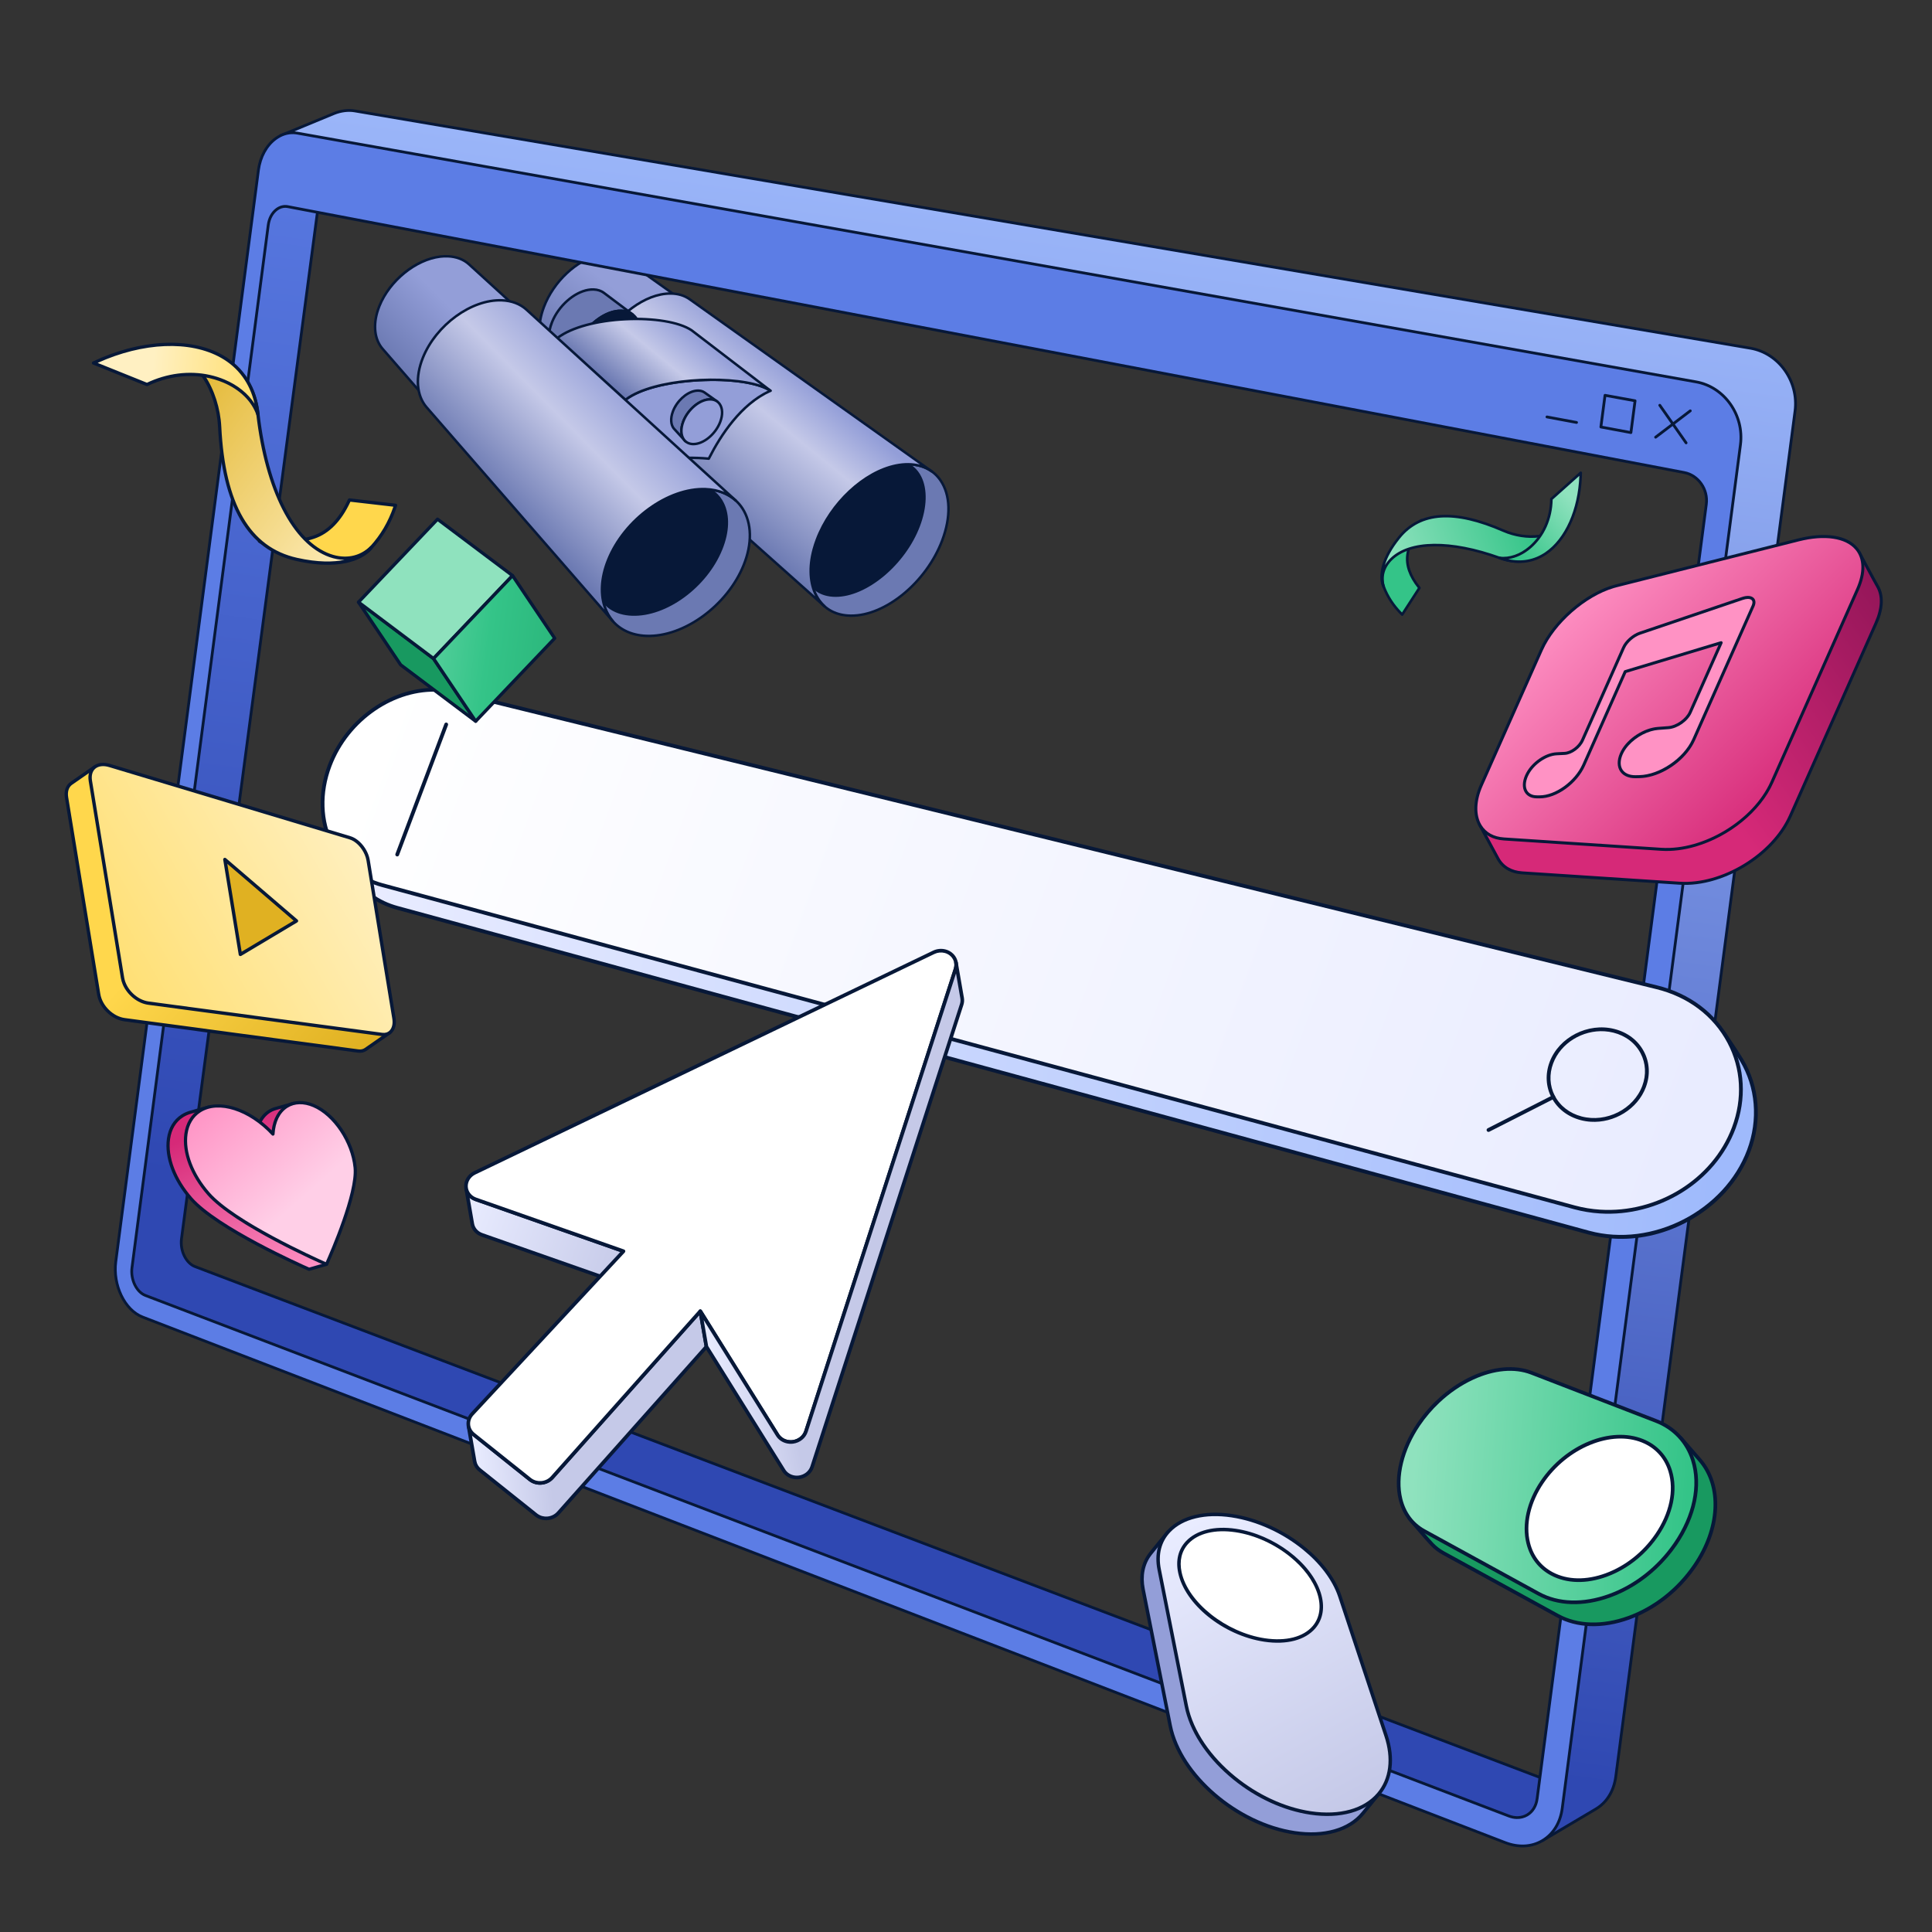 <svg xmlns="http://www.w3.org/2000/svg" xmlns:ns1="http://www.w3.org/1999/xlink" fill="none" viewBox="0 0 1500 1500" width="1500" height="1500"><rect x="0" y="0" width="1500" height="1500" fill="#333333" stroke="none"/><defs><clipPath id="assetClipPath_iVvuQWjw"><path d="m0 0 h 734.69 v 410.439 h -734.69 v -410.439 z" id="path_wX-uE5A_" fill="#ffffff"></path></clipPath><clipPath id="assetClipPath_qkHpUAPv"><path d="m0 0 h 1779.908 v 1827.432 h -1779.908 v -1827.432 z" id="path_TPxRJ4I6" fill="#ffffff"></path></clipPath><clipPath id="assetClipPath_WotTVSaE"><path d="m0 0 h 1147.48 v 374.609 h -1147.48 v -374.609 z" id="path_TJ99Ke08" fill="#ffffff"></path></clipPath><clipPath id="assetClipPath_tCFNB4NZ"><path d="m0 0 h 210.797 v 246.753 h -210.797 v -246.753 z" id="path_iwKC_p6S" fill="#ffffff"></path></clipPath><clipPath id="assetClipPath_o4uEmfW2"><path d="m0 0 h 285.685 v 216.461 h -285.685 v -216.461 z" id="path_UXATg8ni" fill="#ffffff"></path></clipPath><clipPath id="assetClipPath_o6cEtbSW"><path d="m0 0 h 453.3 v 310.803 h -453.3 v -310.803 z" id="path_PmrhDpy-" fill="#ffffff"></path></clipPath><clipPath id="assetClipPath_1_jEnWCF"><path d="m0 0 h 173.483 v 185.396 h -173.483 v -185.396 z" id="path_LjuxsQIt" fill="#ffffff"></path></clipPath><clipPath id="assetClipPath_EPK6kZH9"><path d="m0 0 h 463.598 v 412.356 h -463.598 v -412.356 z" id="path_nbJ5Ju9x" fill="#ffffff"></path></clipPath><clipPath id="assetClipPath_5hP0ei7r"><path d="m0 0 h 328.22 v 270.798 h -328.22 v -270.798 z" id="path_4ZX5HLKY" fill="#ffffff"></path></clipPath><clipPath id="assetClipPath_GVtgaGR2"><path d="m0 0 h 155.222 v 179.859 h -155.222 v -179.859 z" id="path_Ltn6MMOd" fill="#ffffff"></path></clipPath><clipPath id="assetClipPath_OB0I9aFU"><path d="m0 0 h 230.571 v 244.061 h -230.571 v -244.061 z" id="path_wuBmNzIJ" fill="#ffffff"></path></clipPath><clipPath id="assetClipPath_nMob9n7A"><path d="m0 0 h 257.297 v 146.935 h -257.297 v -146.935 z" id="path_Fa0g5rg0" fill="#ffffff"></path></clipPath></defs><g transform="translate(740 220) rotate(23.854 -237.5 133) scale(-1 1)" data-asset-index="0"><g clip-path="url(#assetClipPath_iVvuQWjw)" transform="scale(0.647 0.648)" data-asset-index="0"><linearGradient id="linearGradient_jfR4fpzm" gradientUnits="userSpaceOnUse" x1="464.055" x2="500.083" y1="6.646" y2="143.999"><stop offset=".256" stop-color="#939ED8"></stop><stop offset="1" stop-color="#6B79B2"></stop></linearGradient><linearGradient id="linearGradient_k5UjqpHC" gradientUnits="userSpaceOnUse" x1="244.577" x2="295.24" y1="42.445" y2="228.209"><stop offset="0" stop-color="#939ED8"></stop><stop offset=".317" stop-color="#C5C9E8"></stop><stop offset="1" stop-color="#6B79B2"></stop></linearGradient><linearGradient id="linearGradient_p33xCKeP" gradientUnits="userSpaceOnUse" x1="378.37" x2="408.001" y1="46.124" y2="154.427"><stop offset="0" stop-color="#939ED8"></stop><stop offset=".446" stop-color="#C5C9E8"></stop><stop offset="1" stop-color="#6B79B2"></stop></linearGradient><linearGradient id="linearGradient_uCBstzhL" gradientUnits="userSpaceOnUse" x1="636.463" x2="691.629" y1="89.787" y2="229.392"><stop offset=".35" stop-color="#939ED8"></stop><stop offset="1" stop-color="#6B79B2"></stop></linearGradient><linearGradient id="linearGradient_MQay7AxY" gradientUnits="userSpaceOnUse" x1="428.641" x2="504.149" y1="133.673" y2="325.796"><stop offset="0" stop-color="#939ED8"></stop><stop offset=".419" stop-color="#C5C9E8"></stop><stop offset="1" stop-color="#6B79B2"></stop></linearGradient><path d="m552.141 93.545c1.823-33.217-13.639-68.207-35.755-83.822-2.871-2.027-5.855-3.728-8.927-5.056-7.193-3.109-14.139-3.857-20.493-2.56l-89.614 18.3c6.794-1.387 14.222-.587 21.914 2.738 3.285 1.42 6.476 3.239 9.546 5.407 23.649 16.698 40.183 54.113 38.234 89.634-.179 3.255-.507 6.395-.975 9.41-3.488 22.467-14.728 37.983-29.492 42.735l87.07-28.022c13.807-4.443 24.318-18.953 27.579-39.963.438-2.819.745-5.755.912-8.799z" fill="url(#linearGradient_jfR4fpzm)" id="Xsr4Ntz-z75edJRHJbnMK"></path><path d="m436.579 171.83c-.634 0-1.224-.405-1.428-1.041-.254-.789.18-1.633.968-1.887 14.515-4.672 25.158-20.2 28.47-41.537.463-2.982.785-6.099.959-9.262 1.892-34.461-13.923-71.608-37.602-88.327-3.018-2.131-6.139-3.899-9.275-5.255-7.231-3.125-14.302-4.016-21.019-2.645-.804.163-1.604-.357-1.77-1.169s.358-1.604 1.17-1.77l89.614-18.299c6.87-1.403 14.068-.511 21.388 2.652 3.117 1.348 6.212 3.1 9.197 5.208 22.903 16.171 38.206 51.974 36.388 85.129-.168 3.049-.479 6.059-.928 8.947-3.269 21.062-13.961 36.449-28.602 41.161l-87.07 28.022c-.153.049-.308.073-.46.073zm-25.126-152.772c2.778.586 5.584 1.489 8.407 2.709 3.327 1.438 6.63 3.308 9.816 5.558 24.465 17.273 40.811 55.52 38.867 90.941-.18 3.262-.513 6.478-.99 9.558-2.473 15.926-8.916 28.811-18.017 36.759l73.652-23.704c13.538-4.357 23.466-18.849 26.557-38.766.434-2.791.735-5.702.896-8.651 1.767-32.195-13.005-66.897-35.122-82.515-2.816-1.989-5.729-3.639-8.656-4.904-6.745-2.916-13.339-3.745-19.599-2.467l-75.812 15.481z" fill="#071838" id="VApOJNOBVQt_eddMRo_xc"></path><path d="m65.37 282.974c-38.094-16.465-66.596-73.16-63.662-126.633s36.194-83.473 74.288-67.008 66.597 73.16 63.663 126.632-36.194 83.473-74.288 67.008z" fill="#6B79B2" id="d_Kx18HfYQMTJlTbr8pB6"></path><g fill="#071838" id="FXc2DXXoG0ogZr6uoY9F"><path d="m85.979 289.023c-6.872 0-13.991-1.555-21.204-4.672-38.563-16.668-67.526-74.129-64.565-128.092 1.683-30.662 13.227-54.792 31.672-66.203 13.337-8.251 28.798-8.977 44.709-2.101 38.562 16.667 67.526 74.129 64.565 128.091-1.683 30.662-13.227 54.792-31.672 66.203-7.291 4.511-15.218 6.773-23.505 6.773zm-20.014-7.426c14.972 6.471 29.475 5.814 41.941-1.898 17.6-10.888 28.627-34.148 30.254-63.816 2.898-52.811-25.255-108.963-62.759-125.173-14.972-6.471-29.476-5.814-41.941 1.898-17.6 10.888-28.627 34.148-30.254 63.816-2.898 52.811 25.255 108.963 62.759 125.173z" fill="#071838" id="VgS62T1R65yxvOldOQ8KO"></path><path d="m103.95 271.898c-3.841-.513-7.806-1.645-11.785-3.365-33.903-14.654-60.289-68.17-57.618-116.861 1.306-23.811 9.316-43.479 21.975-53.961 7.785-6.447 16.704-9.051 26.511-7.742 3.841.513 7.807 1.645 11.786 3.366 33.904 14.653 60.29 68.168 57.617 116.86-1.306 23.811-9.316 43.479-21.974 53.961-7.786 6.447-16.705 9.051-26.512 7.742z" fill="#071838" id="TzRuIyLifOhVLO2TEMrkK"></path><path d="m108.821 273.728c-1.663 0-3.354-.115-5.069-.344-3.977-.531-8.075-1.7-12.182-3.475-34.425-14.879-61.224-69.063-58.521-118.32 1.329-24.227 9.535-44.286 22.516-55.034 8.12-6.725 17.433-9.44 27.667-8.074 3.979.531 8.077 1.701 12.184 3.476 34.424 14.877 61.223 69.061 58.52 118.319-1.33 24.227-9.536 44.286-22.516 55.034-6.76 5.597-14.342 8.417-22.598 8.417zm-30.622-182.586c-7.566 0-14.518 2.588-20.721 7.725-12.339 10.216-20.151 29.493-21.434 52.887-2.641 48.125 23.331 100.973 56.715 115.402 3.854 1.666 7.686 2.761 11.389 3.255 9.376 1.252 17.906-1.242 25.356-7.411 12.338-10.216 20.15-29.493 21.434-52.887 2.641-48.126-23.331-100.974-56.714-115.401-3.854-1.666-7.685-2.761-11.39-3.256-1.569-.209-3.115-.314-4.636-.314z" fill="#071838" id="HXE75AfJqnOMGARXoqMXt"></path></g><path d="m471.2 119.981c2.106-38.372-15.756-78.79-41.304-96.828-3.316-2.341-6.762-4.306-10.311-5.84-8.31-3.592-16.336-4.456-23.676-2.956l-349.116 71.329c9.053-1.85 18.953-.783 29.202 3.647 4.377 1.892 8.627 4.315 12.717 7.203 31.511 22.248 53.542 72.101 50.945 119.43-.238 4.338-.676 8.522-1.299 12.539-4.648 29.936-19.625 50.61-39.299 56.939l339.225-109.133c15.95-5.131 28.093-21.893 31.861-46.163.506-3.257.86-6.649 1.053-10.166z" fill="url(#linearGradient_k5UjqpHC)" id="GUFVop2h2rXo2V52z2cTF"></path><path d="m99.06 286.944c-.635 0-1.224-.405-1.428-1.041-.254-.789.18-1.634.969-1.887 19.522-6.281 33.831-27.119 38.275-55.741.619-3.993 1.051-8.162 1.283-12.392 2.528-46.078-18.631-95.755-50.312-118.122-4.047-2.858-8.235-5.231-12.446-7.051-9.734-4.207-19.256-5.404-28.308-3.554-.804.165-1.604-.358-1.77-1.169s.357-1.604 1.17-1.77l349.117-71.33c7.891-1.61 16.159-.586 24.57 3.049 3.584 1.549 7.144 3.564 10.581 5.991 26.397 18.637 44.034 59.909 41.937 98.135-.194 3.523-.554 6.994-1.069 10.314-3.764 24.242-16.057 41.947-32.885 47.361l-339.225 109.133c-.152.049-.308.073-.459.073zm-36.088-203.032c4.487.714 9.035 2.062 13.619 4.044 4.402 1.903 8.771 4.377 12.987 7.354 32.467 22.922 54.158 73.699 51.578 120.737-.238 4.329-.681 8.597-1.314 12.688-3.453 22.239-12.74 39.994-25.816 50.319l323.801-104.171c15.725-5.059 27.253-21.869 30.838-44.965.501-3.224.851-6.594 1.038-10.019 2.045-37.266-15.06-77.438-40.671-95.52-3.269-2.308-6.646-4.221-10.04-5.688-7.839-3.388-15.503-4.352-22.781-2.864zm408.228 36.069h.01z" fill="#071838" id="QdCIzsDe51K-tbAGkEFGS"></path><path d="m535.878 105.781c.603-21.075-9.775-42.986-24.046-52.512-1.853-1.237-3.771-2.265-5.74-3.055-4.609-1.85-9.022-2.209-13.026-1.281l-41.908 9.709c4.281-.992 9.001-.608 13.929 1.37 2.105.845 4.157 1.944 6.138 3.267 15.261 10.186 26.358 33.616 25.714 56.153-.059 2.066-.215 4.06-.461 5.978-1.836 14.292-8.699 24.309-17.974 27.565l40.135-15.827c8.673-3.045 15.092-12.412 16.809-25.778.23-1.793.376-3.658.431-5.59z" fill="#6B79B2" id="yOfN83U-2dtb8lU_XNdl"></path><path d="m478.503 154.476c-.609 0-1.181-.374-1.405-.977-.286-.766.095-1.619.855-1.919l1.401-.553c8.206-3.615 14.006-13.129 15.636-25.808.241-1.884.393-3.846.449-5.829.62-21.688-9.914-44.762-25.048-54.863-1.917-1.279-3.89-2.33-5.863-3.122-4.528-1.817-8.912-2.255-13.031-1.301-.812.189-1.613-.316-1.8-1.123-.188-.807.315-1.613 1.122-1.8s.009-.002.013-.003l41.896-9.707c4.442-1.03 9.127-.575 13.923 1.351 2.031.816 4.055 1.892 6.015 3.2 14.926 9.963 25.318 32.59 24.712 53.802-.056 1.958-.205 3.889-.443 5.739-1.748 13.609-8.401 23.703-17.799 27.001l-38.627 15.233c-.495.216-.998.415-1.508.594-.164.058-.332.085-.497.085zm-15.997-96.923c1.041.289 2.088.645 3.14 1.067 2.165.869 4.322 2.017 6.412 3.411 15.934 10.635 27.028 34.793 26.38 57.443-.059 2.082-.218 4.143-.472 6.126-1.133 8.809-4.19 16.237-8.657 21.5l28.779-11.349c8.357-2.935 14.271-12.113 15.871-24.573.225-1.752.366-3.583.42-5.442.578-20.25-9.254-41.792-23.38-51.221-1.787-1.192-3.626-2.172-5.466-2.911-4.214-1.691-8.294-2.1-12.128-1.212l-30.899 7.159zm73.372 48.228h.01z" fill="#071838" id="TeGiqMs85CLEFTB0t-AL"></path><path d="m462.45 152.222c-18.319-7.354-32.58-33.957-31.851-59.42.728-25.463 16.169-40.143 34.488-32.789s32.58 33.957 31.851 59.42c-.728 25.463-16.169 40.143-34.488 32.789z" fill="#071838" id="vJe847s_RgxwTfQr2qeV_"></path><path d="m471.706 155.601c-3.2 0-6.508-.66-9.814-1.987-18.824-7.557-33.535-34.856-32.792-60.854.425-14.861 5.742-26.711 14.589-32.51 6.372-4.176 14.168-4.755 21.957-1.629 18.826 7.557 33.536 34.856 32.792 60.854-.424 14.861-5.742 26.711-14.589 32.51-3.666 2.403-7.806 3.615-12.143 3.615zm-15.905-95.992c-3.736 0-7.269 1.053-10.468 3.149-8.014 5.253-12.838 16.22-13.235 30.087-.71 24.846 13.157 50.857 30.911 57.984 6.953 2.791 13.589 2.321 19.195-1.354 8.015-5.254 12.839-16.22 13.235-30.087.711-24.845-13.156-50.857-30.911-57.984-2.985-1.199-5.914-1.796-8.728-1.796z" fill="#071838" id="T9zPtv6T7vq8bzqa7ONG0"></path><path d="m343.645 200.812c-14.826-8.664-30.918-15.98-46.07-21.005v.003c-1.75-33.357-9.754-76.807-34.76-104.354 36.721-6.437 133.892 40.837 154.822 80.329l-73.995 45.032" fill="#939ED8" id="U2z5oF7O88cbVguu_JMZj"></path><path d="m343.642 202.317c-.313 0-.622-.098-.879-.283-14.679-8.566-30.438-15.75-45.593-20.781-.613-.171-1.061-.715-1.095-1.365-1.664-31.741-8.979-75.45-34.372-103.424-.368-.405-.485-.978-.309-1.495s.621-.897 1.16-.991c36.654-6.423 134.722 40.187 156.406 81.104.372.702.133 1.571-.545 1.984l-73.995 45.032c-.244.148-.513.219-.779.219zm-44.626-23.609c14.85 5.004 30.234 12.025 44.614 20.36l72-43.818c-10.013-17.605-36.076-38.254-70.161-55.515-31.486-15.944-62.222-24.817-79.675-23.164 24.214 28.356 31.472 70.79 33.222 102.136z" fill="#071838" id="Bl07P3Mg_pM0yadp1p30"></path><path d="m378.718 47.444c36.721-6.437 122.947 34.644 143.877 74.137l-104.958 34.205c-20.93-39.492-118.102-86.767-154.822-80.329l115.903-28.012z" fill="url(#linearGradient_p33xCKeP)" id="cZfw6lx7388UyUXDtISwt"></path><path d="m417.637 157.286c-.543 0-1.06-.296-1.325-.797-9.471-17.871-35.953-39.086-70.842-56.753-33.191-16.808-65.536-25.756-82.396-22.802-.793.135-1.562-.379-1.728-1.172-.165-.792.329-1.573 1.116-1.764l115.903-28.012c.031-.007.062-.014.094-.02 36.769-6.446 123.971 34.364 145.461 74.912.208.392.231.854.065 1.265s-.505.727-.926.864l-104.958 34.205c-.153.05-.311.074-.465.074zm-141.123-83.597c42.682 3.892 121.503 44.098 141.843 80.285l102.048-33.257c-10.019-17.435-33.94-36.786-64.498-52.087-30.261-15.152-59.713-22.704-76.883-19.717l-102.51 24.775z" fill="#071838" id="DI0LfsBXm6tMM_prGiVDX"></path><path d="m359.873 145.353c.717-13.072-5.368-26.842-14.071-32.987-1.13-.798-2.304-1.467-3.513-1.99-2.831-1.223-5.564-1.518-8.065-1.007l-18.056 3.687c2.674-.546 5.597-.231 8.624 1.077 1.293.559 2.548 1.275 3.757 2.128 9.307 6.571 15.814 21.296 15.047 35.275-.07 1.281-.2 2.517-.384 3.703-1.373 8.842-5.796 14.948-11.606 16.818l17.055-7.513c5.433-1.749 9.57-7.459 10.854-15.727.172-1.109.293-2.265.359-3.463z" fill="#6B79B2" id="qJPfJZb4tPSzCUHHojomQ"></path><path d="m331.606 173.557c-.607 0-1.176-.371-1.402-.968-.283-.746.067-1.583.798-1.905l2.332-1.027c4.252-2.45 7.323-7.733 8.396-14.648.178-1.151.302-2.347.368-3.555.729-13.271-5.334-27.556-14.414-33.968-1.139-.803-2.312-1.468-3.486-1.976-2.673-1.154-5.271-1.487-7.729-.985-.804.163-1.604-.357-1.77-1.169s.358-1.604 1.17-1.77l18.056-3.687c2.893-.59 5.905-.219 8.96 1.101 1.282.554 2.556 1.274 3.783 2.142 9.251 6.532 15.436 20.955 14.704 34.294-.069 1.241-.195 2.456-.375 3.612-1.335 8.599-5.743 14.91-11.8 16.9l-14.521 6.397c-.833.467-1.704.849-2.609 1.141-.153.049-.308.073-.46.073zm-6.3-60.837c.027.012.055.024.082.036 1.364.589 2.719 1.356 4.027 2.279 9.865 6.966 16.46 22.352 15.68 36.583-.072 1.307-.206 2.602-.399 3.851-.656 4.225-2.007 7.93-3.904 10.903l7.266-3.201c.047-.021.096-.04.145-.055 4.993-1.607 8.669-7.039 9.831-14.53.165-1.059.281-2.174.344-3.316.679-12.378-4.973-25.701-13.438-31.678-1.059-.748-2.149-1.366-3.243-1.838-2.479-1.072-4.892-1.38-7.17-.915l-9.219 1.882zm34.568 32.633h.01z" fill="#071838" id="GGmFwtX0uCx_CAvdIdWQ"></path><path d="m321.654 171.327c-11.252-4.863-19.67-21.609-18.804-37.402.867-15.794 10.69-24.655 21.942-19.792s19.67 21.609 18.804 37.402c-.867 15.794-10.69 24.655-21.942 19.792z" fill="#939ED8" id="Zebo96BNkRUO0ZWpwZVv"></path><path d="m327.724 174.15c-2.181 0-4.43-.48-6.664-1.446-11.763-5.084-20.604-22.517-19.707-38.861.517-9.407 4.108-16.84 9.854-20.395 4.186-2.588 9.222-2.835 14.181-.691 11.763 5.084 20.604 22.517 19.707 38.861-.517 9.407-4.108 16.84-9.854 20.395-2.3 1.422-4.857 2.138-7.517 2.138zm-9.007-59.852c-2.1 0-4.1.568-5.931 1.701-4.9 3.031-7.976 9.595-8.438 18.008-.834 15.193 7.197 31.317 17.9 35.943 4.092 1.768 8.038 1.599 11.412-.489 4.9-3.031 7.976-9.595 8.438-18.008.834-15.193-7.197-31.317-17.9-35.943-1.871-.809-3.712-1.212-5.481-1.212z" fill="#071838" id="rdlDHENkrGnHJHxSrUaMl"></path><path d="m732.821 177.11c.157-1.635.265-3.307.322-5.014 1.11-33.285-17.49-68.614-42.809-83.61-2.617-1.55-5.305-2.883-8.051-3.973-9.836-3.907-19.159-4.215-27.252-1.511l-82.784 27.66c8.654-2.891 18.623-2.563 29.141 1.616 2.936 1.166 5.811 2.592 8.609 4.249 27.074 16.036 46.964 53.814 45.777 89.408-.061 1.826-.176 3.614-.344 5.362-2.045 21.325-11.878 36.764-25.8 43.278l79.063-36.992c13.019-6.091 22.214-20.529 24.127-40.471z" fill="url(#linearGradient_uCBstzhL)" id="EXIclO3IRWTRI9k4CKRv"></path><path d="m629.633 256.074c-.564 0-1.104-.32-1.359-.865-.352-.75-.027-1.643.723-1.994 13.912-6.509 23.003-21.84 24.942-42.062.164-1.72.278-3.493.338-5.269 1.144-34.319-18.221-72.18-45.043-88.067-2.753-1.63-5.579-3.025-8.398-4.146-9.823-3.902-19.545-4.45-28.112-1.587-.789.263-1.636-.162-1.898-.947-.263-.786.162-1.636.947-1.898l82.784-27.66c8.674-2.897 18.453-2.364 28.281 1.54 2.778 1.104 5.558 2.476 8.262 4.077 26.352 15.609 44.664 51.335 43.543 84.95-.057 1.71-.167 3.429-.327 5.107-1.914 19.959-11.021 35.153-24.984 41.688l-79.062 36.992s0 0 0 0c-.206.096-.422.142-.635.142zm-42.791-148.707c4.935.32 10.011 1.495 15.101 3.517 2.965 1.178 5.933 2.642 8.82 4.353 28.147 16.672 47.709 54.837 46.512 90.748-.062 1.838-.18 3.673-.35 5.455-1.406 14.664-6.447 26.917-14.311 35.405l65.444-30.621c12.979-6.073 21.46-20.381 23.27-39.256.154-1.617.261-3.272.315-4.921 1.069-32.061-17.019-67.429-42.074-82.27-2.569-1.521-5.207-2.823-7.84-3.87-9.163-3.641-18.23-4.153-26.223-1.482l-68.665 22.942zm145.979 69.743h.01z" fill="#071838" id="XXjmtZVJ3HESrK7h2HVIq"></path><path d="m280.102 404.264c-41.767-16.592-74.21-72.462-72.465-124.788s37.019-81.294 78.785-64.702c41.767 16.592 74.21 72.462 72.465 124.788s-37.019 81.294-78.785 64.702z" fill="#6B79B2" id="oMeLx1jXGkNag0GEzP3OA"></path><path d="m303.124 410.417c-7.625 0-15.573-1.581-23.575-4.759-42.24-16.78-75.172-73.408-73.41-126.232.939-28.163 11.68-50.995 29.469-62.641 14.599-9.556 32.842-10.766 51.369-3.405 42.241 16.781 75.173 73.408 73.41 126.232-.939 28.164-11.681 50.995-29.469 62.641-8.293 5.429-17.764 8.165-27.794 8.165zm-39.709-198.79c-9.463 0-18.375 2.567-26.164 7.667-16.961 11.104-27.208 33.057-28.114 60.23-1.723 51.662 30.36 106.994 71.52 123.345 17.597 6.991 34.863 5.879 48.618-3.127 16.961-11.104 27.208-33.057 28.114-60.231 1.724-51.661-30.359-106.993-71.52-123.344-7.633-3.032-15.205-4.54-22.454-4.54z" fill="#071838" id="or3cs7R5XNTF8v6dYCRgf"></path><path d="m319.513 391.344c-4.324-.577-8.792-1.774-13.28-3.556-38.079-15.127-67.747-66.769-66.135-115.118.737-22.056 7.925-39.943 20.243-50.368 8.744-7.401 19.642-10.475 31.514-8.89 4.324.577 8.792 1.775 13.281 3.557 38.079 15.127 67.747 66.768 66.135 115.117-.736 22.055-7.926 39.943-20.243 50.368-8.744 7.401-19.642 10.475-31.514 8.89z" fill="#071838" id="C4Vh2n89-wN8BJWP4x0RM"></path><path d="m325.53 393.251c-2.038 0-4.112-.14-6.215-.42-4.446-.593-9.034-1.821-13.636-3.649-38.62-15.342-68.712-67.632-67.08-116.562.752-22.486 8.129-40.763 20.773-51.463 9.076-7.682 20.38-10.873 32.681-9.232 4.443.593 9.031 1.821 13.637 3.65 38.619 15.342 68.711 67.631 67.08 116.562-.752 22.485-8.129 40.762-20.774 51.463-7.524 6.369-16.579 9.652-26.466 9.652zm-39.667-178.745c-9.184 0-17.583 3.041-24.553 8.94-11.989 10.146-18.99 27.645-19.713 49.273-1.593 47.767 27.651 98.761 65.189 113.674 4.374 1.737 8.723 2.902 12.925 3.463 11.442 1.528 21.936-1.429 30.347-8.548 11.989-10.146 18.99-27.646 19.714-49.273 1.592-47.767-27.652-98.761-65.189-113.673-4.377-1.738-8.727-2.904-12.926-3.464-1.961-.262-3.895-.392-5.794-.392z" fill="#071838" id="DDJwvbIpTcVdBTWOgQHdH"></path><path d="m247.59 212.623c107.506-35.932 214.999-71.863 322.505-107.795 9.35-3.125 20.12-2.771 31.484 1.744 33.862 13.452 60.166 58.748 58.751 101.172-.868 26.031-11.971 44.932-28.245 52.545l-308.035 144.084c20.073-9.389 33.767-32.702 34.838-64.81 1.745-52.326-30.698-108.196-72.465-124.788-14.016-5.568-27.301-6.005-38.833-2.151z" fill="url(#linearGradient_MQay7AxY)" id="bhFWyTqlrdNcZEPljzXvo"></path><path d="m324.051 405.872c-.564 0-1.104-.32-1.359-.865-.352-.75-.027-1.644.723-1.995 20.265-9.479 32.965-33.218 33.975-63.501 1.724-51.661-30.359-106.993-71.52-123.344-13.198-5.244-26.271-5.978-37.804-2.122-.789.263-1.636-.162-1.898-.947-.263-.786.162-1.636.947-1.898l322.505-107.795c9.968-3.332 21.211-2.717 32.514 1.772 34.349 13.645 61.128 59.679 59.695 102.616-.854 25.596-11.735 45.728-29.108 53.854l-307.994 144.065c-.013.006-.027.013-.04.019-.206.096-.422.142-.635.142zm-59.745-197.255c7.364.125 15.005 1.717 22.671 4.762 42.241 16.781 75.173 73.408 73.41 126.232-.788 23.645-8.535 43.49-21.395 56.115l292.456-136.797c16.33-7.638 26.566-26.792 27.382-51.235 1.394-41.775-24.538-86.512-57.805-99.728-10.64-4.226-21.17-4.819-30.455-1.715l-306.265 102.367z" fill="#071838" id="z10hmFR2ZpiKKoxkoLeE"></path></g></g><g transform="translate(97 102) rotate(2.078 640.5 658)" data-asset-index="1"><g clip-path="url(#assetClipPath_qkHpUAPv)" transform="scale(0.72 0.72)" data-asset-index="1"><linearGradient id="linearGradient_4mWOJckC" gradientUnits="userSpaceOnUse" x1="938.115" x2="821.884" y1="20.471" y2="1230.781"><stop offset="0" stop-color="#5C7DE5"></stop><stop offset="1" stop-color="#2F48B2"></stop></linearGradient><linearGradient id="linearGradient_ApRZubeE" gradientUnits="userSpaceOnUse" x1="968.68" x2="808.043" y1="7.226" y2="1679.947"><stop offset="0" stop-color="#9FBAFC"></stop><stop offset="1" stop-color="#2F48B2"></stop></linearGradient><path d="m1578.809 1758.881-1491.517-505.469c-9.838-3.353-16.809-16.511-15.598-29.399l108.202-1131.055-56.658 4.37-110.271 1146.759c-2.415 25.704 11.458 51.996 31.097 58.764l1496.804 509.525 37.94-53.494z" fill="url(#linearGradient_4mWOJckC)" id="EKiNvYjKztWBCSofwdxqA"></path><path d="m1540.867 1813.875c-.161 0-.324-.026-.483-.08l-1496.804-509.525c-20.178-6.954-34.579-34.014-32.107-60.324l110.271-1146.761c.07-.726.651-1.296 1.378-1.352l56.658-4.37c.437-.035.875.129 1.186.445s.465.753.423 1.194l-108.202 1131.055c-1.148 12.215 5.396 24.703 14.589 27.835l1491.514 505.468c.449.152.799.507.945.958.146.45.071.944-.203 1.33l-37.94 53.494c-.287.405-.748.632-1.224.632zm-1416.257-1715.148-110.15 1145.503c-2.35 25.012 11.149 50.674 30.092 57.202l1495.739 509.162 36.128-50.939-1489.608-504.823c-10.43-3.554-17.88-17.442-16.61-30.959l108.032-1129.282z" fill="#071838" id="OQsqd4vD_-P-k4Yj7gJWX"></path><path d="m1578.809 1758.881 136.677-1454.534-1515.298-231.953c-10.009-1.532-19.082 7.677-20.293 20.565l-56.658 4.37 12.305-66.116s41.351-18.945 56.438-25.773c6.855-3.103 14.993-4.665 22.496-3.61l1513.414 201.163c30.673 4.314 53.264 33.867 50.246 65.98l-139.782 1478.417c-1.508 16.053-9.015 28.471-19.906 35.58-10.896 7.113-56.633 36.364-56.633 36.364l3.47-35.304 13.522-25.148z" fill="url(#linearGradient_ApRZubeE)" id="mGha_9ATv6m_XnZSx2dFn"></path><path d="m1561.816 1820.834c-.271 0-.543-.074-.784-.221-.49-.3-.765-.854-.708-1.425l3.47-35.305c.019-.197.078-.389.171-.563l13.378-24.881 136.516-1452.822-1513.898-231.741c-3.666-.56-7.277.453-10.451 2.929-4.52 3.526-7.479 9.465-8.121 16.293-.068.727-.65 1.299-1.378 1.355l-56.658 4.37c-.462.039-.92-.146-1.231-.493-.312-.347-.444-.819-.359-1.277l12.305-66.116c.089-.479.406-.886.85-1.089.414-.189 41.527-19.024 56.444-25.776 7.508-3.398 16.009-4.756 23.324-3.729l1513.403 201.162c31.512 4.432 54.628 34.76 51.542 67.608l-139.782 1478.418c-1.502 15.98-8.81 29.013-20.579 36.695-10.777 7.035-56.188 36.08-56.645 36.372-.246.157-.527.236-.808.236zm4.934-36.359-3.138 31.93c9.857-6.307 44.756-28.645 54.018-34.691 10.987-7.172 17.817-19.412 19.232-34.464l139.782-1478.418c2.939-31.274-19.025-60.144-48.961-64.354l-1513.404-201.163c-6.776-.954-14.676.319-21.68 3.49-13.829 6.259-50.19 22.911-55.724 25.446l-11.805 63.431 53.476-4.125c.954-7.12 4.237-13.308 9.119-17.118 3.787-2.955 8.314-4.209 12.75-3.529l1515.297 231.954c.785.12 1.341.832 1.266 1.623l-136.677 1454.534c-.019.2-.077.394-.172.57l-13.38 24.883zm12.058-25.594h.01z" fill="#071838" id="a44xiBnwedMUWXD0z3FJL"></path><path d="m1670.368 241.369-1517.046-213.35c-20.01-2.814-38.099 15.754-40.514 41.458l-111.035 1181.65c-2.415 25.704 11.458 51.996 31.097 58.764l1488.882 513.061c30.103 10.373 57.122-7.192 60.139-39.305l138.722-1476.297c3.018-32.113-19.573-61.667-50.246-65.98zm-115.928 1533.025c-1.504 16.001-14.946 24.806-29.975 19.684l-1489.396-507.589c-9.838-3.353-16.809-16.511-15.598-29.399l106.081-1128.935c1.211-12.888 10.284-22.097 20.293-20.565l1515.297 231.954c15.29 2.34 26.508 17.216 25.004 33.216l-131.706 1401.633z" fill="#5C7DE5" id="sBp_q73wOlEDwuESczi3h"></path><g fill="#071838" id="cH0c43OfAk7jO-BjIYwxi"><path d="m1538.886 1827.447c-5.72 0-11.651-1.021-17.622-3.078l-1488.883-513.061c-20.173-6.952-34.574-34.012-32.101-60.322l111.034-1181.649c1.396-14.854 7.927-27.9 17.918-35.794 7.328-5.791 15.728-8.215 24.298-7.009l1517.045 213.35c31.5 4.43 54.617 34.758 51.53 67.606l-138.721 1476.297c-1.512 16.083-8.891 29.162-20.78 36.826-7.041 4.539-15.143 6.835-23.72 6.835zm-1389.61-1798.213c-6.4 0-12.621 2.267-18.184 6.662-9.352 7.389-15.472 19.68-16.792 33.721l-111.033 1181.65c-2.351 25.015 11.148 50.677 30.092 57.205l1488.882 513.061c14.035 4.837 27.793 3.614 38.739-3.442 11.099-7.155 17.995-19.438 19.418-34.585l138.721-1476.297c2.939-31.276-19.025-60.145-48.961-64.355l-1517.045-213.35c-1.283-.181-2.564-.27-3.837-.27zm1383.662 1767.81c-2.91 0-5.924-.512-8.957-1.546l-1489.396-507.589c-10.427-3.554-17.877-17.442-16.607-30.959l106.081-1128.935c.718-7.647 4.094-14.346 9.262-18.378 3.787-2.955 8.312-4.209 12.75-3.529l1515.297 231.954c16.06 2.459 27.844 18.088 26.27 34.839l-131.706 1401.633-1.494-.14 1.494.14c-.776 8.258-4.577 14.989-10.702 18.953-3.65 2.362-7.851 3.557-12.294 3.557zm-1389.283-1688.121c-2.982 0-5.883 1.047-8.488 3.08-4.519 3.526-7.479 9.465-8.121 16.293l-106.081 1128.934c-1.148 12.218 5.396 24.706 14.588 27.838l1489.396 507.589c6.774 2.308 13.399 1.709 18.653-1.69 5.338-3.454 8.657-9.39 9.345-16.714l131.706-1401.633c1.428-15.198-9.22-29.371-23.737-31.593l-1515.298-231.953c-.657-.101-1.312-.151-1.963-.151z" fill="#071838" id="uwTNRGxiYd0BFj-Lqo"></path><path d="m1628.896 304.061c-.434 0-.865-.188-1.161-.549-.525-.641-.431-1.586.209-2.111l36.336-29.771c.641-.525 1.586-.431 2.111.209.525.641.431 1.586-.209 2.111l-36.336 29.771c-.279.229-.615.34-.95.34z" fill="#071838" id="Ab5F34jSF7Dd2iMU4sFUS"></path><path d="m1661.971 308.991c-.454 0-.903-.206-1.198-.596l-29.828-39.488c-.5-.661-.368-1.602.292-2.101.662-.5 1.601-.368 2.101.292l29.828 39.488c.5.661.368 1.602-.292 2.101-.271.205-.588.303-.903.303z" fill="#071838" id="FH_-Y11eQVLp55ey9-yV"></path><path d="m1543.122 291.276c-.074 0-.148-.005-.223-.017l-32.102-4.785c-.819-.122-1.385-.885-1.262-1.705.122-.819.887-1.387 1.705-1.262l32.102 4.785c.819.122 1.385.885 1.262 1.705-.111.744-.751 1.279-1.481 1.279z" fill="#071838" id="UIVm2tHcXzvUb_bmNfuPs"></path><path d="m1602.1 300.067c-.074 0-.147-.005-.221-.017l-32.583-4.856c-.788-.117-1.347-.831-1.272-1.624l3.223-34.301c.039-.409.243-.785.566-1.039s.734-.365 1.143-.306l32.596 4.715c.791.114 1.354.829 1.279 1.625l-3.236 34.442c-.039.41-.244.787-.568 1.041-.266.208-.592.319-.925.319zm-30.956-7.63 29.611 4.413 2.955-31.444-29.624-4.285z" fill="#071838" id="I8M1M-rDMfV7-sFUfnR6"></path></g></g></g><g transform="translate(242 564) rotate(3.624 564.5 184.5)" data-asset-index="2"><g clip-path="url(#assetClipPath_WotTVSaE)" transform="scale(0.984 0.985)" data-asset-index="2"><defs><linearGradient id="linearGradient_zv4WPzNl" x1="34.153" y1="179.686" x2="1120.729" y2="212.508" gradientUnits="userSpaceOnUse"><stop offset="0" stop-color="#E9ECFF"></stop><stop offset="1" stop-color="#9FBAFC"></stop></linearGradient><linearGradient id="linearGradient_XFUfMyyi" x1="39.608" y1="13.311" x2="1086.453" y2="322.527" gradientUnits="userSpaceOnUse"><stop offset="0" stop-color="#FFFFFF"></stop><stop offset="1" stop-color="#E9ECFF"></stop></linearGradient></defs><g id="PII5-EDA99pxIqKaK2vEs"><path d="M1020.239,371.172L65.675,175.047c-15.673-3.186-28.437-11.583-37.3-23.217-3.754-4.928-11.967-15.846-11.967-15.846-5.845-15.237-3.708-33.841,1.925-52.216h0C31.342,41.33,73.651,12.626,113.249,19.72l961.152,172.191c17.141,3.071,30.904,5.937,42.538,16.017,0,0,10.971,14.114,14.864,19.751,13.595,19.687,18.191,45.064,10.363,70.912h0c-15.005,49.547-70.117,83.111-121.927,72.581Z" fill="url(#linearGradient_zv4WPzNl)" id="MEZvuSeZcheBuJN7dY2xo"></path><path d="M1039.761,374.624c-6.657,0-13.292-.655-19.82-1.982h-.003L65.373,176.516c-15.542-3.159-28.749-11.382-38.191-23.777-3.755-4.932-11.972-15.854-11.972-15.854-.084-.111-.152-.233-.202-.364-5.316-13.857-4.68-31.755,1.891-53.192C30.1,40.261,73.436,11.067,113.514,18.244l961.152,172.19c17.992,3.224,31.627,6.284,43.256,16.36.074.064.142.136.202.213.448.578,11.041,14.212,14.913,19.819,14.326,20.747,18.178,47.062,10.565,72.198-7.396,24.424-24.381,45.615-47.826,59.672-17.503,10.493-36.851,15.927-56.016,15.927ZM1020.538,369.702c50.306,10.228,105.353-22.538,120.193-71.545,7.346-24.258,3.642-49.635-10.163-69.625-3.638-5.269-13.659-18.196-14.723-19.566-11.049-9.519-23.698-12.351-41.709-15.578L112.984,21.197c-38.629-6.919-80.445,21.346-93.217,63.01-6.338,20.681-7.022,37.853-2.032,51.044,1.053,1.4,8.357,11.105,11.834,15.67,8.995,11.81,21.583,19.644,36.405,22.656l954.564,196.125Z" fill="#071838" id="HLRqlH7JwJKOLEKYrpMoN"></path></g><g id="b-5L4mdzBIeyMyTIk8vqu"><path d="M1007.69,352.002L52.692,157.903C13.349,149.907-7.662,109.073,5.35,66.624h0C18.358,24.186,60.667-4.517,100.265,2.577l961.152,172.191c52.14,9.341,82.765,57.148,67.765,106.68h0c-15.005,49.547-69.683,81.084-121.493,70.554Z" fill="url(#linearGradient_XFUfMyyi)" id="ZZkF0cn7pmAU6p-b6p0n7"></path><path d="M1028,355.535c-6.853,0-13.749-.669-20.609-2.063L52.392,159.373c-18.011-3.66-33.071-14.323-42.406-30.023C-.678,111.414-2.891,88.39,3.915,66.184,17.116,23.118,60.46-6.073,100.53,1.1l961.152,172.19c26.233,4.7,47.831,18.957,60.813,40.146,12.45,20.32,15.335,44.628,8.122,68.446-13.224,43.666-56.785,73.649-102.618,73.652ZM88.17,3.011C53.179,3.011,18.258,29.629,6.784,67.063.225,88.463,2.331,110.606,12.565,127.816c8.897,14.964,23.254,25.127,40.425,28.617l954.998,194.099c6.669,1.355,13.387,2.007,20.047,2.007,44.548.004,86.867-29.113,99.712-71.525,6.961-22.987,4.188-46.431-7.809-66.01-12.529-20.447-33.406-34.213-58.785-38.76L100.001,4.054c-3.921-.702-7.877-1.043-11.831-1.043Z" fill="#071838" id="E6L2FyjBM5KDpyqiD4hxU"></path></g><g id="IXakHbEIPZ1oSj1sSlmse"><path d="M1016.141,283.846c-2.642,0-5.298-.247-7.941-.76-10.453-2.029-19.045-7.852-24.191-16.394-4.978-8.263-6.111-18.113-3.192-27.737,6.079-20.038,28.188-33.177,49.306-29.274,10.564,1.949,19.261,7.748,24.486,16.329,5.043,8.28,6.203,18.176,3.268,27.863-5.371,17.72-23.128,29.973-41.734,29.973ZM1022.559,211.992c-17.317,0-33.894,11.422-38.872,27.834-2.67,8.801-1.643,17.792,2.892,25.317,4.702,7.806,12.584,13.132,22.193,14.997,19.786,3.841,40.532-8.331,46.232-27.139,2.685-8.858,1.635-17.891-2.958-25.432-4.776-7.842-12.756-13.147-22.47-14.939-2.334-.432-4.684-.639-7.018-.639ZM1056.439,253.437h.01-.01Z" fill="#071838" id="dLfsdjv9VJlhYACajhzwU"></path><path d="M936.087,296.931c-.513,0-1.013-.264-1.293-.737-.421-.714-.184-1.633.529-2.055l49.411-29.172c.712-.418,1.633-.184,2.055.529.421.714.184,1.633-.529,2.055l-49.411,29.172c-.239.141-.502.208-.762.208Z" fill="#071838" id="akwc4INNGG-VZQeNDP2G"></path></g><path d="M63.032,134.602c-.146,0-.293-.021-.44-.065-.792-.243-1.237-1.082-.995-1.874L93.681,27.909c.242-.792,1.079-1.239,1.874-.995.792.243,1.237,1.082.995,1.874l-32.083,104.754c-.198.646-.792,1.061-1.434,1.061Z" fill="#071838" id="mX3-ZN6NYIBe61W4cpE5u"></path></g></g><g transform="translate(1110 1042) rotate(-43.284 100 117.5)" data-asset-index="3"><g clip-path="url(#assetClipPath_tCFNB4NZ)" transform="scale(0.949 0.952)" data-asset-index="3"><linearGradient id="linearGradient_2_ZL-gco" gradientUnits="userSpaceOnUse" x1="28.384" x2="180.857" y1="32.218" y2="197.114"><stop offset="0" stop-color="#8FE2BE"></stop><stop offset="1" stop-color="#34C488"></stop></linearGradient><path d="m156.085 60.549 53.175 98.096s-.557 16.225-.924 24.206c-1.232 26.785-24.846 51.468-62.383 59.698-48.65 10.667-97.999-11.289-109.643-47.038l-32.917-101.07c-1.242-3.814-1.856-7.642-1.891-11.435-.059-6.419 1.125-28.152 1.125-28.152 8.463-16.677 31.518-21.137 57.136-26.845 40.235-8.964 83.107 5.033 96.322 32.539z" fill="#189960" id="znkhoIzZHQlDGqm6dneIj"></path><path d="m120.878 246.768c-15.396 0-30.542-3.021-44.221-8.958-21.139-9.173-35.974-24.031-41.773-41.837l-32.917-101.068c-1.267-3.89-1.928-7.889-1.965-11.885-.059-6.393 1.078-27.358 1.127-28.247.011-.208.065-.412.16-.597 8.428-16.607 29.977-21.384 54.928-26.915l3.219-.714c41.51-9.248 84.538 5.386 97.984 33.32l53.157 98.063c.128.235.189.5.181.766-.006.163-.562 16.325-.925 24.223-1.311 28.495-26.854 53.046-63.56 61.095-8.403 1.842-16.939 2.755-25.396 2.755zm-116.771-191.512c-.146 2.713-1.159 21.86-1.105 27.737.034 3.689.645 7.385 1.817 10.984l32.917 101.069c5.529 16.977 19.776 31.188 40.115 40.014 20.618 8.948 44.691 11.086 67.78 6.024 35.362-7.753 59.958-31.183 61.207-58.302.33-7.178.819-21.212.909-23.781l-52.981-97.737c-.012-.021-.022-.043-.033-.065-6.183-12.87-19.377-23.23-37.151-29.172-17.781-5.944-38.199-6.851-57.492-2.552l-3.222.716c-24.062 5.333-44.863 9.944-52.76 25.066z" fill="#071838" id="QUW-oOeu4DyCMP0IO2UPt"></path><path d="m156.996 36.738 47.167 98.179c16.688 34.737-8.578 73.138-57.299 83.821-48.65 10.667-97.999-11.289-109.643-47.038l-32.917-101.07c-9.225-28.323 16.183-57.478 56.37-66.431 40.235-8.964 83.107 5.033 96.322 32.539z" fill="url(#linearGradient_2_ZL-gco)" id="PXxJi-EdbuvWj28Pa4jBc"></path><path d="m121.788 222.958c-15.396 0-30.542-3.021-44.221-8.957-21.139-9.173-35.974-24.031-41.773-41.837l-32.916-101.069c-3.6-11.054-2.249-22.601 3.907-33.394 9.425-16.522 29.448-29.593 53.563-34.965 41.524-9.251 84.57 5.399 98 33.354l47.167 98.178c7.034 14.644 7.008 30.712-.075 45.243-9.684 19.867-30.917 34.699-58.255 40.693-8.403 1.842-16.939 2.755-25.396 2.755zm-36.413-219.969c-8.139 0-16.354.888-24.375 2.674-23.303 5.192-42.596 17.724-51.609 33.525-5.726 10.038-6.992 20.75-3.661 30.979l32.917 101.068c5.529 16.977 19.775 31.188 40.115 40.014 20.619 8.947 44.689 11.087 67.78 6.024 26.437-5.796 46.921-20.04 56.202-39.077 6.673-13.689 6.696-28.829.066-42.629l-47.167-98.178c-6.183-12.87-19.377-23.23-37.152-29.172-10.388-3.473-21.677-5.227-33.117-5.227z" fill="#071838" id="JLW8cSSB-e-Qjmc1ydJfM"></path><path d="m102.16 107.463c-34.102 7.539-54.756 33.954-45.817 60.023 9.35 27.265 47.222 43.723 84.232 35.599 37.051-8.133 56.704-37.268 44.38-63.936-11.782-25.496-48.659-39.233-82.796-31.686z" fill="#FFFFFF" id="X5LnAj-I2B5iOoOwyaQVj"></path><path d="m121.292 206.677c-11.743 0-23.315-2.273-33.793-6.741-16.324-6.959-27.893-18.311-32.575-31.963-3.75-10.935-2.649-22.207 3.183-32.598 8.025-14.299 23.964-25.007 43.729-29.377 35.333-7.811 72.444 6.473 84.481 32.521 5.218 11.29 5.045 23.641-.486 34.779-7.576 15.255-23.954 26.646-44.934 31.252-6.48 1.422-13.07 2.127-19.605 2.127zm-18.809-97.75c-18.932 4.186-34.153 14.36-41.761 27.916-5.402 9.625-6.426 20.053-2.961 30.157 4.403 12.838 15.381 23.555 30.913 30.177 15.741 6.71 34.059 8.29 51.579 4.443 20.088-4.409 35.721-15.218 42.891-29.656 5.192-10.457 5.348-21.586.45-32.186-5.51-11.922-16.94-21.674-32.187-27.461-15.251-5.788-32.627-6.993-48.925-3.39z" fill="#071838" id="qcXQfFjgnh_Kqng-KqFpd"></path></g></g><g transform="translate(852 1203) rotate(39.115 129 97.5)" data-asset-index="4"><g clip-path="url(#assetClipPath_o4uEmfW2)" transform="scale(0.903 0.901)" data-asset-index="4"><linearGradient id="linearGradient__9jkXwUH" gradientUnits="userSpaceOnUse" x1="12.049" x2="270.688" y1="46.179" y2="151.216"><stop offset="0" stop-color="#E9ECFF"></stop><stop offset="1" stop-color="#C5C9E8"></stop></linearGradient><path d="m108.094 192.834-92.073-76.442c-9.459-7.853-14.134-17.391-14.453-27.356-.156-4.873.002-24.207.002-24.207 4.602-12.086 17.768-14.474 33.55-23.853 35.386-21.03 86.641-23.643 115.991-4.87l106.298 67.988c12.045 7.704 22.849 10.119 26.763 20.294 0 0 .026 17.122.001 22.282-.086 17.871-11.748 36.272-35.049 50.12-43.861 26.067-107.947 23.513-141.031-3.955z" fill="#939ED8" id="HLgrfcXcNMAhBOagFtXkD"></path><path d="m179.346 216.462c-1.607 0-3.214-.025-4.825-.076-27.093-.86-51.023-8.814-67.385-22.398l-92.073-76.442c-9.464-7.857-14.649-17.699-14.993-28.461-.155-4.848-.006-23.477 0-24.267.002-.178.035-.355.099-.521 3.472-9.116 11.341-12.963 21.305-17.833 3.905-1.909 8.332-4.072 12.88-6.775 36.375-21.618 88.015-23.745 117.566-4.845l106.298 67.988c3.428 2.193 6.712 3.928 9.887 5.606 7.771 4.106 14.483 7.653 17.469 15.413.065.171.1.353.1.536 0 .171.025 17.186 0 22.292-.093 19.207-13.135 37.941-35.782 51.402-20.062 11.923-44.949 18.384-70.546 18.384zm-70.294-24.782c32.957 27.362 96.751 29.111 139.307 3.819 21.721-12.909 34.229-30.709 34.315-48.837.022-4.732.003-19.735 0-21.989-2.632-6.537-8.528-9.653-15.97-13.584-3.079-1.627-6.569-3.471-10.103-5.731l-106.298-67.988c-28.676-18.342-78.936-16.19-114.416 4.896-4.653 2.765-9.139 4.958-13.096 6.892-9.634 4.709-16.623 8.126-19.723 15.958-.019 2.376-.145 19.399 0 23.873.316 9.879 5.127 18.956 13.911 26.249l92.073 76.442z" fill="#071838" id="RMIrbazYQcgX4DlUflz"></path><path d="m108.094 170.85-92.073-76.441c-25.423-21.107-16.286-54.386 19.099-75.416 35.386-21.03 86.641-23.643 115.992-4.871l106.298 67.988c38.195 24.43 35.576 66.628-8.285 92.695-43.861 26.067-107.947 23.513-141.031-3.955z" fill="url(#linearGradient__9jkXwUH)" id="WI4GbCe_8JqvQdw1FiO1J"></path><path d="m179.346 194.479c-1.607 0-3.214-.025-4.825-.076-27.093-.86-51.023-8.814-67.385-22.398l-92.073-76.442c-10.716-8.897-15.868-20.126-14.9-32.473 1.313-16.71 13.775-33.253 34.191-45.387 36.375-21.617 88.015-23.745 117.566-4.845l106.298 67.988c17.982 11.501 27.731 27.25 27.45 44.344-.312 19.023-13.352 37.577-35.776 50.904-20.062 11.923-44.949 18.384-70.546 18.384zm-78.214-191.549c-22.216 0-45.922 5.868-65.245 17.352-19.567 11.629-31.498 27.318-32.732 43.043-.89 11.333 3.891 21.682 13.824 29.929l92.073 76.441c17.348 14.402 43.247 21.708 70.088 21.71 24.151.001 49.063-5.912 69.219-17.89 21.51-12.784 34.016-30.416 34.311-48.375.263-16.015-8.995-30.848-26.068-41.768l-106.299-67.986c-13.059-8.353-30.595-12.456-49.171-12.456z" fill="#071838" id="GWtjqoXBmdbyTaAKVW1gX"></path><path d="m124.629 84.162c29.992-17.825 34.448-45.358 10.975-60.823-22.414-14.768-62.22-12.968-89.807 3.427s-34.335 42.263-14.268 58.425c21.015 16.926 63.107 16.795 93.1-1.03z" fill="#FFFFFF" id="ciIGZHVEUYZ1YDcTdcpZB"></path><path d="m73.819 99.29c-16.811 0-32.512-4.297-43.229-12.93-8.598-6.925-12.776-15.729-12.085-25.463.926-13.042 10.595-25.952 26.526-35.42 28.463-16.916 68.608-18.406 91.398-3.391 10.33 6.806 15.887 16.285 15.646 26.691-.311 13.415-10.035 26.782-26.679 36.674-15.5 9.211-34.136 13.838-51.577 13.838zm22.801-84.597c-17.005 0-35.165 4.512-50.057 13.363-15.075 8.959-24.212 21.007-25.067 33.054-.619 8.71 3.176 16.633 10.974 22.914 20.59 16.583 62.442 16.055 91.393-1.151l.767 1.29-.767-1.29c15.737-9.353 24.927-21.805 25.213-34.165.217-9.335-4.861-17.9-14.297-24.117-10.069-6.634-23.696-9.898-38.158-9.898z" fill="#071838" id="xJ1BIW6d-GSU8VdwHBpWU"></path></g></g><g transform="translate(1132 443) rotate(-16.519 176 121)" data-asset-index="5"><g clip-path="url(#assetClipPath_o6cEtbSW)" transform="scale(0.777 0.779)" data-asset-index="5"><defs><linearGradient id="linearGradient_0NW0EtG5" x1="13.864" y1="244.675" x2="459.148" y2="85.785" gradientUnits="userSpaceOnUse"><stop offset=".448" stop-color="#D62978"></stop><stop offset="1" stop-color="#941659"></stop></linearGradient><linearGradient id="linearGradient_GEVrqtG-" x1="155.516" y1="-8.868" x2="300.465" y2="258.73" gradientUnits="userSpaceOnUse"><stop offset="0" stop-color="#FF92C4"></stop><stop offset="1" stop-color="#D62978"></stop></linearGradient></defs><g id="ClElZKxJhs6uFiHeMA_cA"><path d="M396.612,46.962l-187.642-7.779c-30.594-1.268-70.068,16.667-89.944,39.904L2.063,190.744l7.995,37.807c1.889,9.157,8.31,16.651,19.249,20.682l147.73,54.441c39.125,14.418,96.882.301,125.186-32.791l136.874-160.024c10.911-12.757,14.481-24.867,11.902-35.053-1.248-4.93-7.935-37.463-7.935-37.463-9.161-8.904-25.187,9.5-46.453,8.618Z" fill="url(#linearGradient_0NW0EtG5)" id="SpB0DSxIXQUblOVsNha6W"></path><path d="M211.149,310.843c-12.179,0-24.004-1.846-34.631-5.762L28.788,250.64c-10.961-4.04-18.135-11.777-20.2-21.787L.595,191.054c-.107-.509.056-1.037.432-1.396l116.908-111.605c20.491-23.91,60.497-41.636,91.096-40.37l187.642,7.779h0c9.642.398,18.167-3.306,25.682-6.576,8.681-3.777,16.177-7.039,21.754-1.619.216.209.363.479.424.774.067.325,6.693,32.556,7.919,37.397,2.827,11.162-1.398,23.747-12.217,36.396l-136.874,160.024c-20.805,24.324-57.9,38.983-92.213,38.985ZM3.704,191.252l7.822,36.988c1.875,9.094,8.203,15.864,18.3,19.585l147.73,54.441c39.504,14.558,96.073-.26,123.528-32.358l136.874-160.024c10.158-11.876,14.166-23.532,11.588-33.709-1.175-4.64-6.993-32.878-7.853-37.057-3.912-3.416-9.236-1.354-18.14,2.52-7.424,3.23-16.657,7.255-27.003,6.822l-187.642-7.779c-29.834-1.233-68.797,16.063-88.742,39.381-.033.038-.068.075-.104.11L3.704,191.252Z" fill="#071838" id="xxLM3Ge6HJnkAisKKY1LR"></path></g><g id="dR39sfGdrtEcUPaORSoXU"><path d="M388.645,9.342L201.002,1.563c-30.594-1.268-70.068,16.667-89.944,39.904L14.945,153.836c-19.875,23.237-17.692,48.901,6.394,57.777l147.73,54.441c39.125,14.418,96.882.301,125.186-32.791l136.874-160.024c28.304-33.092,7.211-61.838-42.485-63.898Z" fill="url(#linearGradient_GEVrqtG-)" id="mi08wSDYZAwoYkfObA14x"></path><path d="M203.182,273.224c-12.179,0-24.004-1.846-34.631-5.762L20.821,213.021c-10.537-3.883-17.405-10.919-19.864-20.347-3.148-12.074,1.535-26.585,12.848-39.812L109.918,40.492C130.394,16.553,170.436-1.206,201.064.065l187.642,7.779c27.903,1.157,47.709,10.547,54.338,25.764,5.214,11.967,1.387,26.389-10.775,40.608l-136.874,160.024c-20.806,24.324-57.901,38.985-92.214,38.985ZM197.893,3c-29.378,0-66.422,16.91-85.695,39.443L16.085,154.811c-10.666,12.471-15.122,25.995-12.225,37.105,2.2,8.437,8.423,14.76,17.998,18.289l147.73,54.441c39.504,14.56,96.074-.26,123.527-32.358l136.875-160.024c11.375-13.299,15.035-26.603,10.304-37.459-6.062-13.915-25.394-22.874-51.712-23.965L200.94,3.062c-1.005-.042-2.023-.062-3.047-.062Z" fill="#071838" id="Z-_xLiyWGORqb7-4N4OBx"></path></g><g id="TE8dOg-LAk6A8AXzDzuUq"><path d="M251.824,146.59l-20.532,24.004-.108.126-.016-.004c-14.194,16.461-42.567,25.191-62.455,19.71l-3.516-.969c-6.851-1.888-11.291-6.029-12.267-11.338-.964-5.242,1.559-11.273,6.9-16.585,9.582-9.504,27.27-14.758,40.632-11.859l10.045,2.179c8.343,1.81,19.77-1.979,25.331-8.48l49.38-57.731-100.112.456-48.018,56.139-18.214,21.295c-12.554,14.678-35.908,22.647-51.433,17.954l-2.745-.83c-5.357-1.619-8.611-5.258-8.993-9.964-.377-4.653,2.114-10.033,6.822-14.79,8.442-8.51,23.049-13.259,33.509-10.733l7.84,1.893c6.496,1.569,15.882-1.835,20.825-7.614l65.638-76.74c4.316-5.045,12.636-8.903,19.874-9.173l108.076-4.142c4.213-.166,7.559.862,9.106,2.83,1.574,1.981,1.154,4.665-1.14,7.347l-74.428,87.016Z" fill="#FF92C4" id="a-GRMFvjTc1Xgc12hE05"></path><path d="M181.781,193.588c-4.694,0-9.244-.552-13.467-1.716l-3.516-.969c-7.393-2.038-12.256-6.598-13.344-12.513-1.051-5.719,1.616-12.25,7.317-17.92,10.081-10,28.141-15.271,42.008-12.261l10.045,2.179c7.788,1.687,18.724-1.969,23.874-7.989l47.25-55.241-96.149.438-65.785,76.912c-12.905,15.088-36.686,23.348-53.008,18.415l-2.745-.83c-5.954-1.8-9.618-5.911-10.054-11.278-.411-5.075,2.232-10.895,7.251-15.966,8.93-9.001,23.942-13.79,34.928-11.136l7.84,1.894c5.945,1.434,14.798-1.83,19.333-7.131l65.638-76.74c4.563-5.335,13.377-9.414,20.958-9.697l108.074-4.142c4.737-.189,8.497,1.054,10.342,3.402,2.028,2.553,1.589,6.013-1.179,9.25l-95.068,111.147c-.047.055-.098.106-.152.153-11.595,13.33-32.079,21.739-50.39,21.739ZM192.672,150.385c-11.394,0-24.237,4.728-31.787,12.215-4.987,4.96-7.35,10.519-6.481,15.249.872,4.739,4.951,8.443,11.191,10.163l3.516.969c19.414,5.351,47.312-3.462,60.92-19.243.045-.052.093-.1.143-.145l94.937-110.994c1.051-1.229,2.592-3.569,1.105-5.439-1.23-1.566-4.173-2.411-7.872-2.264l-108.077,4.142c-6.821.255-14.723,3.893-18.791,8.649l-65.638,76.74c-5.272,6.163-15.283,9.797-22.317,8.097l-7.84-1.894c-9.882-2.386-23.978,2.152-32.092,10.332-4.402,4.448-6.732,9.41-6.392,13.612.331,4.073,3.222,7.226,7.932,8.649l2.745.83c15.029,4.543,37.863-3.468,49.859-17.493l66.232-77.434c.284-.331.697-.523,1.133-.525l100.112-.456c.567-.015,1.121.336,1.368.87.247.532.161,1.16-.221,1.605l-49.38,57.731c-5.88,6.874-17.897,10.898-26.789,8.971l-10.045-2.179c-2.362-.512-4.88-.757-7.472-.757Z" fill="#071838" id="e4oI_QRLIzg9wUqVYvOsn"></path></g></g></g><g transform="translate(281 403) rotate(-75.462 73.5 78.5)" data-asset-index="6"><g clip-path="url(#assetClipPath_1_jEnWCF)" transform="scale(0.847 0.847)" data-asset-index="6"><defs><linearGradient id="linearGradient__pNP33A4" x1="-2927.8" y1="19010.3" x2="-2635.871" y2="19010.3" gradientTransform="translate(19219.907 220.763) rotate(82.839)" gradientUnits="userSpaceOnUse"><stop offset="0" stop-color="#8FE2BE"></stop><stop offset=".433" stop-color="#34C488"></stop><stop offset="1" stop-color="#189960"></stop></linearGradient><linearGradient id="linearGradient_sWJ9TkSw" x1="-2633.156" y1="18989.166" x2="-2279.328" y2="18989.166" ns1:href="#linearGradient__pNP33A4"></linearGradient></defs><g id="cube"><g id="zzQBVWWOLGkohs0I9BTyx"><polygon points="1.5 132.874 34.289 53.321 80.187 1.5 47.398 81.053 1.5 132.874" fill="url(#linearGradient__pNP33A4)" id="UeOO6eQbPe7U_oHGS3Kzq"></polygon><path d="M1.499,134.374c-.273,0-.548-.074-.793-.228-.621-.387-.872-1.167-.593-1.844L32.902,52.749c.064-.155.153-.298.264-.423L79.064.505c.485-.548,1.296-.666,1.917-.278.621.387.872,1.167.593,1.844l-32.789,79.553c-.064.155-.153.298-.264.423L2.623,133.868c-.293.331-.706.505-1.124.505ZM35.579,54.126L6.279,125.216l39.829-44.969L75.408,9.157l-39.829,44.969Z" fill="#071838" id="Y0Xj6ncg3ZoGcMwaBVOHX"></path></g><g id="I-1htHunfSGG3jtgSeEI4"><polygon points="139.194 132.075 171.983 52.522 80.187 1.5 47.398 81.053 139.194 132.075" fill="#8FE2BE" id="ASFVm1DLT49i3uNT2iGjf"></polygon><path d="M139.194,133.575c-.252,0-.503-.064-.729-.189l-91.796-51.022c-.665-.37-.948-1.179-.658-1.883L78.8.928c.163-.396.488-.703.892-.844.404-.141.849-.103,1.224.105l91.796,51.022c.665.37.948,1.179.658,1.883l-32.789,79.553c-.163.396-.488.703-.892.844-.161.056-.328.084-.495.084ZM49.293,80.39l89.156,49.555,31.638-76.76L80.931,3.63l-31.638,76.76Z" fill="#071838" id="reeiHc0gBvfMFP2WIwtEn"></path></g><g id="mZ3R7UBP_Zu4IT4Cjo8u"><polygon points="1.5 132.874 93.296 183.896 139.194 132.075 47.398 81.053 1.5 132.874" fill="url(#linearGradient_sWJ9TkSw)" id="fUkGAFMWBZRXVslohPKhW"></polygon><path d="M93.295,185.396c-.248,0-.499-.062-.728-.189L.771,134.185c-.397-.221-.673-.61-.75-1.058-.077-.448.054-.907.356-1.247l45.898-51.821c.466-.527,1.236-.659,1.852-.316l91.796,51.022c.397.221.673.61.75,1.058.077.448-.054.907-.356,1.247l-45.898,51.821c-.293.331-.705.505-1.124.505ZM3.861,132.47l89.111,49.53,43.861-49.521-89.111-49.529L3.861,132.47Z" fill="#071838" id="uaiEGbgoAdW4Ud00isPfe"></path></g></g></g></g><g transform="translate(341 768) rotate(-9.529 218 194)" data-asset-index="7"><g clip-path="url(#assetClipPath_EPK6kZH9)" transform="scale(0.94 0.941)" data-asset-index="7"><linearGradient id="linearGradient_1W_U07nc" gradientUnits="userSpaceOnUse" x1="27.735" x2="153.972" y1="145.958" y2="217.201"><stop offset="0" stop-color="#E9ECFF"></stop><stop offset="1" stop-color="#C5C9E8"></stop></linearGradient><linearGradient id="linearGradient_uNroTueB" gradientUnits="userSpaceOnUse" x1="205.461" x2="3.278" y1="342.008" y2="326.039"><stop offset=".692" stop-color="#C5C9E8"></stop><stop offset="1" stop-color="#E9ECFF"></stop></linearGradient><linearGradient id="linearGradient_GWkeW85g" gradientUnits="userSpaceOnUse" x1="204.245" x2="468.147" y1="213.5" y2="211.231"><stop offset="0" stop-color="#E9ECFF"></stop><stop offset=".235" stop-color="#C5C9E8"></stop></linearGradient><path d="m151.648 202.884-113.266-62.391c-3.915-2.16-6.285-6.057-6.307-10.228l.154 29.702c.022 4.171 2.392 8.067 6.307 10.228l113.266 62.391z" fill="url(#linearGradient_1W_U07nc)" id="C6nsJQ-RrH-9mm4bUmTqt"></path><path d="m151.801 234.086c-.249 0-.498-.062-.724-.186l-113.267-62.392c-4.345-2.398-7.059-6.818-7.083-11.534l-.154-29.702s0 0 0 0c-.004-.829.664-1.503 1.492-1.508h.008c.825 0 1.495.667 1.5 1.492.019 3.63 2.139 7.049 5.532 8.922l113.265 62.391c.477.263.773.762.776 1.306l.154 29.703c.003.532-.276 1.025-.734 1.297-.236.14-.501.21-.766.21zm-118.184-95.613.111 21.486c.019 3.63 2.138 7.049 5.532 8.922l111.029 61.159-.136-26.268-112.495-61.966c-1.579-.872-2.944-2.011-4.041-3.333z" fill="#071838" id="QCO3FCYpnX2BQrnoT8cTC"></path><path d="m206.006 262.179-143.344 115.108c-2.626 2.109-6.04 3.142-9.498 2.874-1.58-.114-3.123-.508-4.541-1.143-1.645-.737-3.098-1.786-4.32-3.104l-39.834-44.42c-1.924-2.147-2.954-4.83-2.969-7.598l.154 29.702c.014 2.768 1.045 5.45 2.969 7.598l39.834 44.42c1.223 1.318 2.675 2.367 4.32 3.104 1.418.635 2.962 1.029 4.541 1.143 3.458.268 6.872-.765 9.498-2.874l143.344-115.108z" fill="url(#linearGradient_uNroTueB)" id="UjawkcPdhahdBob5DrSH4"></path><path d="m54.415 411.406c-.402 0-.806-.016-1.212-.047-1.74-.125-3.438-.553-5.039-1.27-1.82-.815-3.437-1.977-4.807-3.453l-39.852-44.438c-2.145-2.395-3.335-5.446-3.352-8.591l-.153-29.702c-.004-.829.664-1.504 1.492-1.508.788.021 1.503.664 1.508 1.492.012 2.412.931 4.757 2.586 6.604l39.834 44.419c1.077 1.16 2.366 2.087 3.817 2.737 1.28.574 2.638.916 4.035 1.016 3.111.238 6.107-.665 8.451-2.547l143.344-115.108c.449-.36 1.064-.433 1.584-.185s.852.771.855 1.346l.154 29.702c.002.458-.204.891-.561 1.177l-143.344 115.108c-2.632 2.115-5.911 3.247-9.341 3.247zm-51.372-79.268.111 21.453c.012 2.412.931 4.757 2.586 6.604l39.834 44.419c1.077 1.16 2.367 2.087 3.817 2.736 1.28.574 2.638.916 4.036 1.016 3.107.238 6.107-.665 8.451-2.547l142.78-114.655-.134-25.871-140.921 113.162c-2.942 2.363-6.692 3.5-10.553 3.2-1.739-.125-3.437-.552-5.039-1.269-1.82-.815-3.438-1.978-4.807-3.454l-39.852-44.436c-.105-.118-.208-.237-.309-.357z" fill="#071838" id="byfi7pTlnjlh3prC7Amgk"></path><path d="m454.667 2.691c1.563.7 2.982 1.698 4.149 2.964 3.354 3.618 4.077 8.721 1.845 13.012l-184.998 355.71c-2.231 4.291-7.007 6.96-12.142 6.767-1.788-.075-3.503-.489-5.057-1.184-2.897-1.298-5.234-3.578-6.443-6.481l-46.016-111.299-143.344 115.108c-2.626 2.109-6.04 3.142-9.498 2.874-1.58-.113-3.123-.508-4.541-1.143-1.645-.737-3.098-1.786-4.32-3.104l-39.834-44.42c-2.193-2.449-3.226-5.593-2.914-8.767.308-3.166 1.992-6.097 4.615-8.124l145.478-111.72-113.266-62.391c-4.371-2.412-6.817-6.988-6.218-11.694.599-4.687 4.132-8.618 8.986-10.036l404.082-116.724c3.179-.918 6.552-.64 9.437.652z" fill="#FFFFFF" id="CeOKBs5O-NSgv0xuuwlI6"></path><path d="m264.046 382.654c-.193 0-.386-.003-.58-.011-1.964-.083-3.851-.525-5.614-1.314-3.319-1.487-5.881-4.07-7.214-7.273l-45.253-109.453-141.783 113.854c-2.941 2.363-6.688 3.5-10.553 3.2-1.739-.125-3.437-.552-5.039-1.269-1.819-.815-3.437-1.977-4.807-3.453l-39.851-44.439c-2.478-2.767-3.646-6.288-3.29-9.915.344-3.541 2.236-6.881 5.19-9.164l143.663-110.327-111.258-61.284c-4.917-2.714-7.657-7.894-6.982-13.198.674-5.269 4.62-9.699 10.054-11.286l404.085-116.724c3.47-1.001 7.187-.744 10.466.724 1.789.802 3.35 1.917 4.639 3.316 3.785 4.083 4.6 9.863 2.073 14.721l-184.998 355.71c-2.419 4.652-7.458 7.584-12.949 7.584zm-58.04-121.975c.125 0 .25.016.373.047.457.118.833.443 1.013.88l46.016 111.299c1.037 2.492 3.051 4.512 5.67 5.685 1.415.634 2.931.989 4.507 1.055 4.56.178 8.776-2.168 10.749-5.96l184.998-355.71c1.934-3.72 1.3-8.155-1.615-11.301-1.016-1.102-2.247-1.98-3.662-2.614-2.633-1.18-5.62-1.385-8.408-.58l-404.081 116.723c-4.284 1.251-7.392 4.7-7.915 8.785-.519 4.075 1.622 8.076 5.455 10.19l113.265 62.391c.443.244.734.696.772 1.201.038.504-.18.995-.582 1.303l-145.478 111.721c-2.299 1.776-3.771 4.357-4.035 7.079-.273 2.782.628 5.488 2.538 7.621l39.834 44.419c1.077 1.161 2.367 2.088 3.817 2.737 1.281.574 2.638.916 4.036 1.016 3.11.239 6.107-.664 8.451-2.547l143.344-115.108c.269-.216.601-.331.939-.331z" fill="#071838" id="SHhTCSVgphjX7hMI3_Vhu"></path><path d="m461.944 13.413c.009 1.784-.412 3.581-1.282 5.254l-184.998 355.71c-2.232 4.291-7.007 6.96-12.142 6.766-1.788-.075-3.503-.489-5.057-1.184-2.897-1.298-5.234-3.578-6.443-6.481l-46.016-111.299.154 29.702 46.016 111.299c1.209 2.903 3.546 5.183 6.443 6.481 1.554.696 3.269 1.109 5.057 1.184 5.135.193 9.91-2.476 12.142-6.766l184.998-355.71c.87-1.673 1.291-3.47 1.282-5.254z" fill="url(#linearGradient_GWkeW85g)" id="NlK6EbHL0sX14Hb10kOyX"></path><path d="m264.2 412.356c-.193 0-.386-.003-.58-.011-1.964-.083-3.851-.525-5.614-1.314-3.318-1.486-5.881-4.069-7.215-7.273l-46.018-111.303c-.074-.18-.113-.372-.114-.565l-.154-29.702c-.004-.717.501-1.337 1.204-1.479.702-.139 1.408.234 1.682.897l46.016 111.299c1.038 2.493 3.051 4.513 5.669 5.685 1.416.634 2.932.989 4.507 1.055 4.56.178 8.776-2.168 10.749-5.96l185-355.71c.746-1.436 1.121-2.968 1.112-4.554-.004-.829.664-1.503 1.492-1.508h.008c.825 0 1.496.667 1.5 1.492s.153 29.702.153 29.702c.011 2.05-.491 4.108-1.451 5.954l-184.998 355.71c-2.419 4.652-7.458 7.584-12.949 7.584zm-56.542-120.777 45.904 111.028c1.038 2.493 3.052 4.513 5.67 5.685 1.416.634 2.932.989 4.507 1.055 4.556.173 8.776-2.168 10.748-5.96l184.998-355.71c.746-1.436 1.121-2.968 1.112-4.554l-.108-20.873-183.494 352.819c-2.504 4.816-7.821 7.779-13.529 7.574-1.964-.083-3.851-.525-5.614-1.314-3.318-1.486-5.881-4.069-7.214-7.274l-43.092-104.226.113 21.75z" fill="#071838" id="DjvfY2ZR__z1Q0Nyk-n_B"></path></g></g><g transform="translate(32 588) rotate(67.112 143.5 118.5)" data-asset-index="8"><g clip-path="url(#assetClipPath_5hP0ei7r)" transform="scale(0.874 0.875)" data-asset-index="8"><defs><linearGradient id="linearGradient_fwPxkzob" x1="5.538" y1="228.87" x2="330.221" y2="81.287" gradientUnits="userSpaceOnUse"><stop offset=".446" stop-color="#FFD74C"></stop><stop offset="1" stop-color="#E0B122"></stop></linearGradient><linearGradient id="linearGradient_tzdK55lY" x1="193.785" y1="380.972" x2="145.821" y2="-8.278" gradientUnits="userSpaceOnUse"><stop offset="0" stop-color="#FFD74C"></stop><stop offset="1" stop-color="#FFF0C2"></stop></linearGradient></defs><g id="y3ArYKU1IDf5f53x3xyc"><path d="M325.328,76.006l-106.411,180.253c-5.545,9.392-18.873,15.012-29.678,12.398L17.074,227.012c-5.671-1.372-9.096-4.636-10-8.721-.818-3.699-5.365-25.347-5.365-25.347L153.29,34.392c4.994-6.024,16.028-9.14,24.71-7.04l143.127,16.618s4.551,21.558,5.403,25.476c.456,2.096.1,4.354-1.202,6.56Z" fill="url(#linearGradient_fwPxkzob)" id="T-utGLHZaEG9IDXJDpwH"></path><path d="M194.758,270.793c-1.999,0-3.972-.219-5.872-.679L16.722,228.47c-5.998-1.451-10.047-5.042-11.111-9.855-.81-3.664-5.323-25.146-5.369-25.362-.102-.484.042-.988.384-1.345L152.17,33.393c5.373-6.436,16.802-9.73,26.092-7.521l143.038,16.608c.641.074,1.162.549,1.295,1.18.045.216,4.56,21.599,5.401,25.467.552,2.539.076,5.181-1.377,7.641l-106.411,180.253c-4.904,8.308-15.476,13.772-25.45,13.772ZM3.34,193.41c.82,3.899,4.481,21.306,5.2,24.558.819,3.705,3.975,6.399,8.887,7.587l172.165,41.644c10.196,2.47,22.769-2.784,28.034-11.703l106.411-180.253h0c1.061-1.797,1.417-3.692,1.028-5.478-.734-3.377-4.256-20.045-5.182-24.429l-142.055-16.494c-.061-.007-.121-.018-.18-.032-8.166-1.976-18.575.958-23.203,6.54-.022.027-.046.054-.071.079L3.34,193.41Z" fill="#071838" id="OhKYIQdIoqCVR-vw4la3K"></path></g><g id="EqRLYNo6TrvaxfZ6oOWg"><path d="M319.994,50.808l-106.411,180.253c-5.545,9.392-18.873,15.012-29.678,12.398L11.741,201.815c-10.806-2.614-13.458-12.099-6.045-21.039L147.956,9.194c4.994-6.024,16.028-9.14,24.71-7.04l138.331,33.46c8.682,2.1,12.732,8.865,8.996,15.193Z" fill="url(#linearGradient_tzdK55lY)" id="YKn6b1z610Wn9Me7wc59c"></path><path d="M189.424,245.595c-1.999,0-3.972-.219-5.872-.679L11.388,203.273c-5.541-1.34-9.377-4.441-10.802-8.73-1.5-4.518-.059-9.884,3.954-14.724L146.802,8.237c5.376-6.483,16.892-9.796,26.218-7.541l138.332,33.46c5.214,1.261,9.131,4.175,10.747,7.996,1.278,3.022.99,6.367-.812,9.418l-1.292-.763,1.292.763-106.411,180.252c-4.905,8.309-15.477,13.772-25.451,13.772ZM166.908,2.996c-6.905,0-14.147,2.755-17.796,7.156L6.85,181.733c-3.338,4.025-4.583,8.35-3.417,11.863,1.086,3.271,4.162,5.672,8.66,6.76l172.164,41.644c10.193,2.468,22.77-2.784,28.035-11.703l106.411-180.252h0c1.324-2.244,1.543-4.569.631-6.724-1.241-2.936-4.408-5.213-8.688-6.248L172.314,3.612c-1.727-.418-3.555-.616-5.407-.616Z" fill="#071838" id="XVhDLCwwM1t3NT5VLyoKr"></path></g><g id="sxOYbo_ubKfZ7H75JglAi"><polygon points="122.462 118.97 205.524 139.061 197.49 81.623 122.462 118.97" fill="#E0B122" id="guY8NqFL8WTryVWjOT1Ov"></polygon><path d="M205.524,140.562c-.118,0-.236-.014-.353-.042l-83.062-20.091c-.613-.148-1.067-.664-1.138-1.29-.07-.626.258-1.23.822-1.511l75.027-37.348c.431-.215.94-.209,1.368.016.427.225.72.642.786,1.119l8.034,57.439c.069.492-.11.986-.478,1.319-.279.253-.639.389-1.007.389ZM126.814,118.48l76.919,18.605-7.44-53.191-69.479,34.585Z" fill="#071838" id="s46C1rlkPrfZrTJ5GCDw"></path></g></g></g><g transform="translate(136 841) rotate(-82.452 65 75)" data-asset-index="9"><g clip-path="url(#assetClipPath_GVtgaGR2)" transform="scale(0.838 0.834)" data-asset-index="9"><linearGradient id="linearGradient_FNA0ogqf" gradientUnits="userSpaceOnUse" x1="-2.872" x2="132.833" y1="143.414" y2="57.815"><stop offset="0" stop-color="#FF92C4"></stop><stop offset="1" stop-color="#D62978"></stop></linearGradient><linearGradient id="linearGradient_HNgRWNTP" gradientUnits="userSpaceOnUse" x1="153.856" x2="38.772" y1="36.468" y2="168.693"><stop offset="0" stop-color="#FF92C4"></stop><stop offset=".742" stop-color="#FFCFE7"></stop></linearGradient><path d="m152.043 112.827s-4.644-10.563-6.869-15.95c-4.162-10.08-15.093-16.185-30.57-15.055 12.425-15.05 23.521-32.17 23.638-47.202 0 0-4.924-11.289-6.832-15.843-1.134-2.707-2.627-5.193-4.493-7.402-15.377-18.203-49.631-10.735-74.957 18.233-25.193 28.817-50.46 117.558-50.46 117.558l6.689 15.497c20.809 5.636 67.237 3.425 85.628-.891 23.787-5.581 52.612-28.669 58.226-48.945z" fill="url(#linearGradient_FNA0ogqf)" id="pf6iGQ3yLrkt49jBm159"></path><path d="m44.667 167.573c-14.148 0-27.805-1.007-36.87-3.463-.441-.119-.804-.434-.985-.853l-6.689-15.497c-.137-.318-.16-.673-.065-1.005 1.035-3.636 25.648-89.395 50.774-118.134 15.797-18.07 35.727-28.771 53.377-28.62 9.926.084 18.175 3.682 23.855 10.406 1.93 2.285 3.521 4.906 4.73 7.79 1.882 4.492 6.774 15.71 6.824 15.823.084.193.126.401.125.611-.097 12.394-7.259 27.318-21.877 45.56h.296c13.696 0 24.171 5.874 28.399 16.115 2.192 5.31 6.809 15.813 6.855 15.919.139.316.165.671.073 1.004-5.592 20.197-33.87 44.031-59.329 50.005-10.841 2.543-30.603 4.34-49.493 4.34zm-35.39-6.176c20.74 5.294 66.165 3.145 84.197-1.086 23.899-5.607 51.38-28.516 56.977-47.377-.946-2.158-4.734-10.81-6.664-15.485-4.079-9.88-14.95-15.161-29.073-14.132-.595.044-1.167-.274-1.442-.808-.276-.533-.207-1.18.176-1.643 15.446-18.708 23.068-33.742 23.291-45.944-.792-1.816-4.994-11.468-6.711-15.567-1.09-2.602-2.522-4.962-4.255-7.013-5.098-6.035-12.563-9.265-21.588-9.342-16.75-.127-35.864 10.174-51.094 27.594-23.701 27.11-47.888 109.189-50.001 116.471l6.187 14.333z" fill="#071838" id="jQJMmAe_gTBTwHuwMaI9F"></path><path d="m152.396 131.442c5.691-20.555-7.355-35.857-31.103-34.123 19.727-23.894 25.837-54.44 12.314-70.447-15.379-18.203-49.632-10.735-74.958 18.233-25.193 28.817-50.46 117.557-50.46 117.557s66.814 20.59 92.317 14.606c23.787-5.581 46.277-25.551 51.89-45.827z" fill="url(#linearGradient_HNgRWNTP)" id="JFgCW3L-j6jCw7stvrIEp"></path><path d="m88.959 179.862c-29.659 0-78.828-15.032-81.212-15.766-.78-.24-1.224-1.06-1.001-1.844 1.035-3.637 25.648-89.395 50.774-118.134 15.689-17.945 35.478-28.621 53.014-28.621.122 0 .243 0 .364.001 9.926.084 18.175 3.682 23.855 10.406 13.213 15.64 8.731 45.198-10.238 69.782 10.843-.081 19.683 3.444 25.142 10.101 5.495 6.702 6.981 15.955 4.185 26.055l-1.446-.4 1.446.4c-5.815 21.006-28.598 41.163-52.993 46.887-3.363.789-7.406 1.133-11.89 1.133zm-78.915-18.208c9.765 2.905 67.333 19.501 90.119 14.154 23.024-5.402 45.333-25.066 50.787-44.766 2.529-9.134 1.246-17.427-3.613-23.353-5.372-6.552-14.586-9.703-25.935-8.875-.592.045-1.167-.274-1.442-.808-.276-.533-.207-1.18.176-1.643 19.785-23.963 25.083-53.422 12.325-68.524-5.099-6.035-12.564-9.265-21.589-9.342-16.783-.156-35.864 10.174-51.094 27.594-22.952 26.253-46.362 104.066-49.734 115.562z" fill="#071838" id="zEdW--wLLAU1MYCndBUm8"></path></g></g><g transform="translate(96 247) rotate(-16.519 98 104)" data-asset-index="10"><g clip-path="url(#assetClipPath_OB0I9aFU)" transform="scale(0.85 0.852)" data-asset-index="10"><linearGradient id="linearGradient_fCxSvUlB" gradientUnits="userSpaceOnUse" x1="44.152" x2="201.503" y1="34.302" y2="240.288"><stop offset="0" stop-color="#E0B122"></stop><stop offset="1" stop-color="#FFF0C2"></stop></linearGradient><linearGradient id="linearGradient_5fzl1Cc9" gradientUnits="userSpaceOnUse" x1="176.048" x2="50.168" y1="78.177" y2="28.111"><stop offset="0" stop-color="#FFD74C"></stop><stop offset="1" stop-color="#FFF0C2"></stop></linearGradient><path d="m196.844 236.887c13.852-8.334 24.176-18.892 32.228-30.581l-39.034-16.62c-14.093 16.281-28.09 22.754-40.906 23.22-24.617.896-48.59-10.485-48.59-10.485 30.564 32.34 73.656 48.091 96.303 34.466z" fill="#FFD74C" id="vM4Bxrng37Mrv4QLjFOJC"></path><path d="m176.985 243.309c-7.832 0-16.566-1.668-25.832-5.007-18.348-6.609-36.709-18.986-51.703-34.851-.496-.524-.547-1.328-.123-1.912.425-.584 1.205-.784 1.856-.474.236.112 23.94 11.211 47.893 10.341 13.822-.503 27.222-8.142 39.827-22.703.426-.493 1.121-.654 1.722-.398l39.034 16.62c.415.176.728.529.853.961.125.433.05.898-.205 1.27-8.981 13.041-19.674 23.186-32.689 31.016-5.691 3.424-12.699 5.137-20.632 5.137zm-70.108-36.646c29.726 28.375 68.597 41.33 89.193 28.939 12.137-7.302 22.198-16.681 30.711-28.641l-36.331-15.469c-12.965 14.679-26.845 22.388-41.265 22.913-16.918.621-33.338-4.383-42.309-7.742z" fill="#071838" id="PITLNd0NcAyDGGZ7r55h5"></path><path d="m132.149 91.341c-21.4 123.383 30.981 163.203 64.695 145.546 0 0-20.898 17.474-68.385-8.91-46.303-25.726-46.758-79.64-33.05-135.832 7.59-31.113-.81-71.264-28.678-78.639 38.811 8.609 74.128 27.623 65.419 77.835z" fill="url(#linearGradient_fCxSvUlB)" id="uDexxdW0QWb2tNWbVCVL4"></path><path d="m175.496 244.125c-11.273 0-27.029-3.315-47.766-14.837-39.893-22.165-50.942-67.141-33.779-137.499 7.694-31.541-1.562-69.941-27.604-76.833-.79-.209-1.267-1.011-1.074-1.805s.984-1.291 1.782-1.11c52.077 11.552 73.853 37.575 66.572 79.556-11.72 67.571-2.095 120.033 25.748 140.335 11.609 8.463 25.012 9.785 36.773 3.625.68-.353 1.517-.142 1.943.495.426.638.303 1.493-.285 1.984-.502.42-7.576 6.087-22.31 6.088zm-95.669-225.664c7.076 5.598 12.571 14.125 15.971 25.016 4.647 14.887 5.036 32.756 1.067 49.023-16.798 68.862-6.226 112.748 32.322 134.166 17.062 9.48 30.632 13.183 40.958 14.088-4.302-1.332-8.521-3.468-12.538-6.397-28.786-20.99-38.856-74.55-26.937-143.272l1.478.256-1.478-.256c3.93-22.658-.797-40.054-14.451-53.181-8.549-8.219-20.527-14.63-36.393-19.443z" fill="#071838" id="beudfgxT7GVSsMSCZb-Ky"></path><path d="m42.76 36.386c47.875-7.73 88.131 22.658 89.388 54.955 12.657-67.417-58.38-98.815-130.648-87.618z" fill="url(#linearGradient_5fzl1Cc9)" id="cehG8Yx2QIGcGgsGfSlLK"></path><path d="m132.15 92.841c-.037 0-.074-.001-.111-.004-.761-.056-1.359-.675-1.389-1.438-.513-13.183-7.975-26.61-20.472-36.838-17.862-14.619-42.347-20.703-67.179-16.695-.415.066-.84-.043-1.17-.305l-41.26-32.662c-.468-.37-.672-.983-.519-1.559.152-.577.631-1.008 1.221-1.1 47.382-7.341 91.608 3.364 115.412 27.938 15.604 16.109 21.462 37.355 16.941 61.44-.134.713-.757 1.223-1.473 1.223zm-74.219-59.181c20.196 0 39.349 6.468 54.146 18.58 9.93 8.127 16.843 18.223 19.874 28.72 1.191-18.917-4.741-35.601-17.424-48.695-22.566-23.297-64.238-33.733-109.37-27.56l38.019 30.097c4.948-.765 9.882-1.142 14.756-1.142z" fill="#071838" id="hEY3654LGR3A6t6v57QYP"></path></g></g><g transform="translate(1063 366) rotate(-50.819 87.5 50)" data-asset-index="11"><g clip-path="url(#assetClipPath_nMob9n7A)" transform="scale(0.68 0.681)" data-asset-index="11"><defs><linearGradient id="linearGradient_OwJPYojf" x1="-6320.269" y1="8509.398" x2="-6276.162" y2="8509.398" gradientTransform="translate(10597.341 -365.182) rotate(51.559)" gradientUnits="userSpaceOnUse"><stop offset=".003" stop-color="#8FE2BE"></stop><stop offset=".956" stop-color="#34C488"></stop></linearGradient><linearGradient id="linearGradient_Z4w9FvEl" x1="10776.016" y1="29192.554" x2="10689.638" y2="29041.803" gradientTransform="translate(23726.115 20193.78) rotate(150.676)" ns1:href="#linearGradient_OwJPYojf"></linearGradient><linearGradient id="linearGradient_Kc_I71uQ" x1="10664.523" y1="29000.75" x2="10740.771" y2="29060.867" gradientTransform="translate(23726.115 20193.78) rotate(150.676)" ns1:href="#linearGradient_OwJPYojf"></linearGradient></defs><g id="green_decor" data-name="green decor"><g id="FwxtLPNsZOvX9sSWRdOK"><path d="M12.711,23.479C5.879,35.483,2.606,47.669,1.5,59.746l36.033-3.953c3.686-18.026,11.404-28.704,20.756-34.415,17.963-10.969,40.584-12.522,40.584-12.522C62.571-2.446,23.88,3.853,12.711,23.479Z" fill="url(#linearGradient_OwJPYojf)" id="I0Tk2eiUl6qRShSSZ5zEF"></path><path d="M1.5,61.246c-.391,0-.769-.153-1.051-.43-.321-.315-.484-.759-.443-1.207,1.237-13.504,4.966-25.565,11.401-36.872l1.304.742-1.304-.742C17.018,12.878,29.345,5.901,46.119,3.09c16.466-2.759,35.36-1.22,53.199,4.334.689.215,1.128.89,1.044,1.606-.084.717-.667,1.272-1.386,1.322-.223.015-22.478,1.664-39.905,12.306-10.032,6.126-16.784,17.375-20.068,33.435-.13.638-.658,1.119-1.306,1.191L1.664,61.237c-.055.006-.109.009-.164.009ZM62.723,4.757c-22.508,0-41.592,6.958-48.709,19.464h0c-5.927,10.414-9.479,21.5-10.836,33.832l33.11-3.633c3.54-16.341,10.676-27.885,21.218-34.323,11.863-7.244,25.531-10.439,33.786-11.798-9.706-2.393-19.422-3.543-28.569-3.543Z" fill="#071838" id="l3sWlMIjxaDM7nS626lcR"></path></g><g id="K0ZHiPLLoQmg3RE98NiZy"><path d="M121.808,104.83C86.12,3.963,30.437-3.782,12.711,23.479c0,0,8.255-21.762,54.67-21.978,45.258-.211,68.157,39.76,81.46,87.356,7.365,26.353,30.424,52.748,54.27,46.58-32.514,9.827-66.779,10.441-81.303-30.608Z" fill="url(#linearGradient_Z4w9FvEl)" id="J4BNFWatKvzOKGmr14emS"></path><path d="M170.655,142.433c-24.924,0-41.484-12.294-50.261-37.103C100.878,50.17,71.822,15.171,42.67,11.708c-12.103-1.438-22.564,3.151-28.701,12.589-.418.642-1.253.867-1.936.52-.684-.347-.996-1.153-.724-1.87C11.66,22.019,20.468.219,67.374,0c39.083-.178,66.226,28.751,82.911,88.452,7.439,26.616,30.291,51.263,52.45,45.532.792-.204,1.6.261,1.82,1.047.22.786-.229,1.604-1.01,1.841-12.25,3.702-23.201,5.56-32.889,5.56ZM38.327,8.446c1.537,0,3.104.093,4.696.283,30.312,3.601,60.292,39.339,80.198,95.601,10.506,29.696,31.919,40.335,66.923,32.919-7.292-1.418-14.597-5.415-21.379-11.815-9.719-9.172-17.508-22.357-21.37-36.173C131.125,31.042,104.926,2.83,67.388,3.001c-15.46.072-26.591,2.59-34.542,5.859,1.775-.275,3.605-.414,5.481-.414Z" fill="#071838" id="gfobTcSUgaQvS3BiUoocC"></path></g><g id="f5HKwUcWwwEDFDSokuSch"><path d="M211.393,108.363c-32.429,25.792-75.133,20-89.585-3.533,18.783,55.517,84.839,49.182,133.989,10.6l-44.404-7.067Z" fill="url(#linearGradient_Kc_I71uQ)" id="CIo1iiVl2CgSZsG2y39pF"></path><path d="M179.249,146.951c-7.167,0-14.018-.924-20.387-2.822-18.436-5.492-31.74-18.915-38.474-38.819-.245-.723.093-1.515.784-1.839.691-.324,1.515-.078,1.915.573,5.866,9.552,16.989,16.395,30.517,18.774,19.362,3.405,40.085-2.292,56.856-15.63.329-.262.754-.373,1.169-.307l44.404,7.067c.589.094,1.066.527,1.216,1.105.15.577-.057,1.188-.526,1.557-24.96,19.593-53.041,30.341-77.474,30.342ZM127.041,113.492c7.039,13.932,18.191,23.448,32.677,27.763,26.379,7.858,61.521-1.671,92.402-24.891l-40.314-6.416c-17.35,13.578-38.717,19.345-58.723,15.826-10.365-1.823-19.426-6.153-26.042-12.282Z" fill="#071838" id="DyONNGulMIak2wof48L23"></path></g></g></g></g></svg>